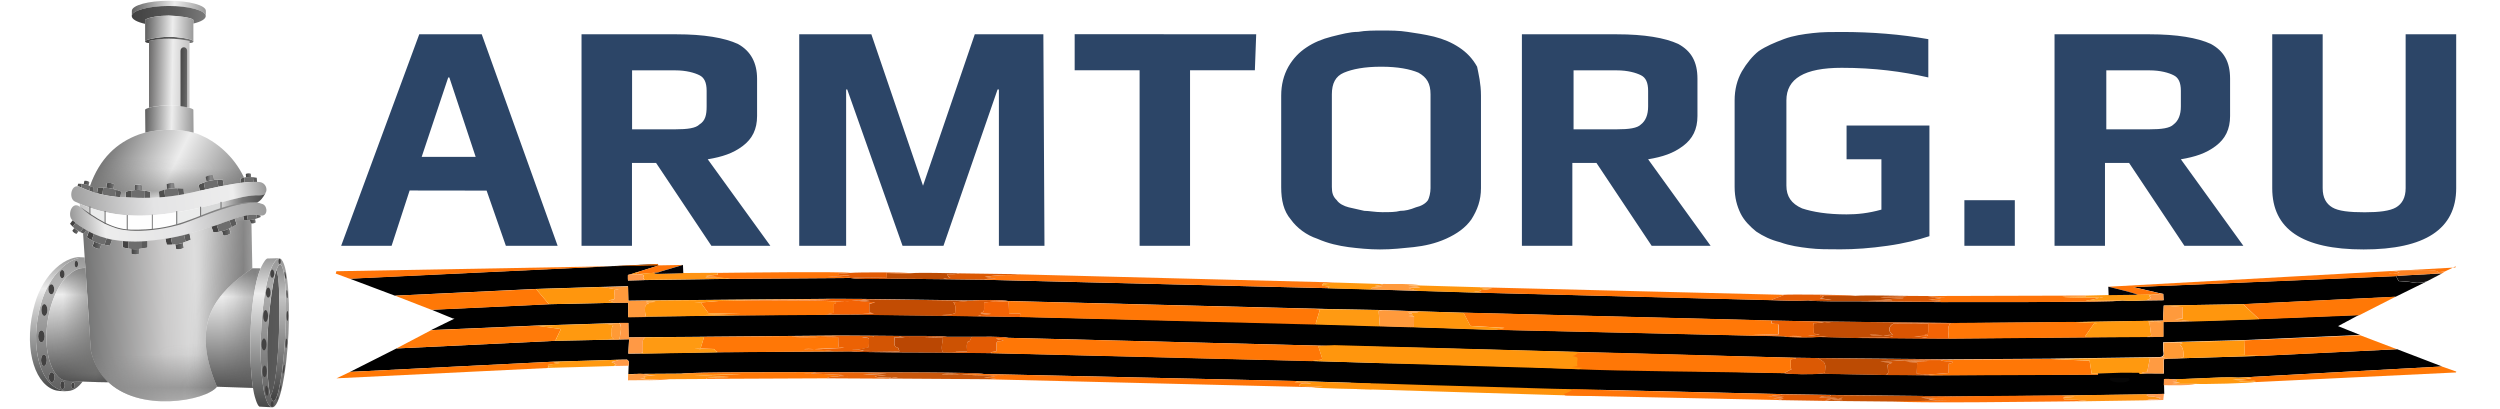 <?xml version="1.0" encoding="utf-8"?>
<!-- Generator: Adobe Illustrator 24.0.2, SVG Export Plug-In . SVG Version: 6.00 Build 0)  -->
<svg version="1.1" id="Layer_1" xmlns="http://www.w3.org/2000/svg" xmlns:xlink="http://www.w3.org/1999/xlink" x="0px" y="0px"
	 viewBox="0 0 226 37" width="226px" height="37px" style="enable-background:new 0 0 226 37;" xml:space="preserve">
<style type="text/css">
	.st0{fill:#FFFFFF;}
	.st1{fill:#2C4567;}
	.st2{fill:#4F4F4E;}
	.st3{fill:#6D6D6D;}
	.st4{fill:#5B5B5B;}
	.st5{fill:url(#SVGID_1_);}
	.st6{fill:url(#SVGID_2_);}
	.st7{fill:url(#SVGID_3_);}
	.st8{fill:url(#SVGID_4_);}
	.st9{fill:url(#SVGID_5_);}
	.st10{fill:url(#SVGID_6_);}
	.st11{fill:#434242;}
	.st12{fill:url(#SVGID_7_);}
	.st13{fill:url(#SVGID_8_);}
	.st14{fill:url(#SVGID_9_);}
	.st15{fill:url(#SVGID_10_);}
	.st16{fill:url(#SVGID_11_);}
	.st17{fill:url(#SVGID_12_);}
	.st18{fill:url(#SVGID_13_);}
	.st19{fill:#D9DADA;}
	.st20{fill:url(#SVGID_14_);}
	.st21{fill:#EBECEC;}
	.st22{fill:#FEFEFE;}
	.st23{fill:url(#SVGID_15_);filter:url(#Adobe_OpacityMaskFilter);}
	.st24{mask:url(#id2_1_);fill:#727271;}
	.st25{fill:url(#SVGID_16_);}
	.st26{fill:url(#SVGID_17_);}
	.st27{fill:url(#SVGID_18_);}
	.st28{fill:url(#SVGID_19_);}
	.st29{fill:url(#SVGID_20_);}
	.st30{fill:url(#SVGID_21_);}
	.st31{fill:url(#SVGID_22_);}
	.st32{fill:url(#SVGID_23_);}
	.st33{fill:url(#SVGID_24_);}
	.st34{fill:url(#SVGID_25_);}
	.st35{fill:url(#SVGID_26_);filter:url(#Adobe_OpacityMaskFilter_1_);}
	.st36{mask:url(#id4_1_);fill:#898989;}
	.st37{fill:url(#SVGID_27_);}
	.st38{fill:url(#SVGID_28_);}
	.st39{fill:url(#SVGID_29_);}
	.st40{fill:url(#SVGID_30_);}
	.st41{fill:url(#SVGID_31_);filter:url(#Adobe_OpacityMaskFilter_2_);}
	.st42{mask:url(#id6_1_);fill:#5B5B5B;}
	.st43{fill:url(#SVGID_32_);filter:url(#Adobe_OpacityMaskFilter_3_);}
	.st44{mask:url(#id8_1_);fill:#434242;}
	.st45{fill:url(#SVGID_33_);}
	.st46{fill:url(#SVGID_34_);}
	.st47{fill:url(#SVGID_35_);}
	.st48{fill:url(#SVGID_36_);}
	.st49{fill:url(#SVGID_37_);filter:url(#Adobe_OpacityMaskFilter_4_);}
	.st50{mask:url(#id10_1_);fill:#727271;}
	.st51{fill:url(#SVGID_38_);}
	.st52{fill:url(#SVGID_39_);}
	.st53{fill-rule:evenodd;clip-rule:evenodd;fill:#FE930B;}
	.st54{fill-rule:evenodd;clip-rule:evenodd;}
	.st55{fill-rule:evenodd;clip-rule:evenodd;fill:#FF7706;}
	.st56{fill-rule:evenodd;clip-rule:evenodd;fill:#FF7A09;}
	.st57{fill-rule:evenodd;clip-rule:evenodd;fill:#FF7806;}
	.st58{fill-rule:evenodd;clip-rule:evenodd;fill:#FF760D;}
	.st59{fill-rule:evenodd;clip-rule:evenodd;fill:#FF7509;}
	.st60{fill-rule:evenodd;clip-rule:evenodd;fill:#C24C03;}
	.st61{fill-rule:evenodd;clip-rule:evenodd;fill:#FF960D;}
	.st62{fill-rule:evenodd;clip-rule:evenodd;fill:#BC4B03;}
	.st63{fill-rule:evenodd;clip-rule:evenodd;fill:#FF9A12;}
	.st64{fill-rule:evenodd;clip-rule:evenodd;fill:#FF990F;}
	.st65{fill-rule:evenodd;clip-rule:evenodd;fill:#FF7209;}
	.st66{fill-rule:evenodd;clip-rule:evenodd;fill:#BA4703;}
	.st67{fill-rule:evenodd;clip-rule:evenodd;fill:#C7560B;}
	.st68{fill-rule:evenodd;clip-rule:evenodd;fill:#EC6204;}
	.st69{fill-rule:evenodd;clip-rule:evenodd;fill:#F36305;}
	.st70{fill-rule:evenodd;clip-rule:evenodd;fill:#C55103;}
	.st71{fill-rule:evenodd;clip-rule:evenodd;fill:#DB5502;}
	.st72{fill-rule:evenodd;clip-rule:evenodd;fill:#FF9A3C;}
	.st73{fill-rule:evenodd;clip-rule:evenodd;fill:#DB5904;}
	.st74{fill-rule:evenodd;clip-rule:evenodd;fill:#FF9414;}
	.st75{fill-rule:evenodd;clip-rule:evenodd;fill:#E35B04;}
	.st76{fill-rule:evenodd;clip-rule:evenodd;fill:#D35504;}
	.st77{fill-rule:evenodd;clip-rule:evenodd;fill:#CC5203;}
	.st78{fill-rule:evenodd;clip-rule:evenodd;fill:#FF9945;}
	.st79{fill-rule:evenodd;clip-rule:evenodd;fill:#E86409;}
	.st80{fill-rule:evenodd;clip-rule:evenodd;fill:#FF9A35;}
	.st81{fill-rule:evenodd;clip-rule:evenodd;stroke:#000000;stroke-width:0.216;stroke-miterlimit:22.926;}
	.st82{fill-rule:evenodd;clip-rule:evenodd;fill:#110F0F;}
	.st83{fill-rule:evenodd;clip-rule:evenodd;fill:#FF9B42;}
	.st84{fill-rule:evenodd;clip-rule:evenodd;fill:#FF8323;}
	.st85{fill-rule:evenodd;clip-rule:evenodd;fill:#060606;stroke:#000000;stroke-width:0.216;stroke-miterlimit:22.926;}
	.st86{fill-rule:evenodd;clip-rule:evenodd;fill:#020207;}
	.st87{fill-rule:evenodd;clip-rule:evenodd;fill:#FF9A4A;}
	.st88{fill-rule:evenodd;clip-rule:evenodd;fill:#FF9C53;}
</style>
<rect class="st0" width="226" height="37"/>
<path class="st1" d="M50.41,22.22h-4.68l-1.74-4.99l-6.96-0.01l-1.63,5h-4.56L37.9,3.1h5.65L50.41,22.22L50.41,22.22z M43,14.18
	L40.62,7h-0.1l-2.4,7.18H43L43,14.18z M69.64,22.22h-5.33l-5-7.49h-2.18v7.49h-4.56V3.1h8.59c2.49,0,4.34,0.32,5.54,0.87
	c1.19,0.65,1.74,1.74,1.74,3.15v3.37c0,1.19-0.43,2.06-1.3,2.71c-0.87,0.66-1.85,0.98-3.16,1.2L69.64,22.22L69.64,22.22L69.64,22.22
	z M63.88,9.62V8.21c0-0.76-0.22-1.2-0.65-1.41c-0.44-0.22-1.19-0.44-2.18-0.44h-3.91v5.33h3.91c1.09,0,1.85-0.1,2.18-0.44
	C63.77,10.92,63.88,10.37,63.88,9.62L63.88,9.62z M94.42,22.22H90.3V8.09h-0.12l-4.89,14.13h-3.7l-5-14.13h-0.1v14.13h-4.24V3.1
	h6.52l4.67,13.69L88.12,3.1h6.2L94.42,22.22L94.42,22.22z M113.44,6.35h-5.86v15.87h-4.56V6.35h-5.87V3.09l16.41,0.01L113.44,6.35
	L113.44,6.35z M133.88,8.64v8.37c0,1.09-0.32,1.96-0.87,2.83c-0.54,0.76-1.31,1.3-2.28,1.74c-0.98,0.44-1.96,0.65-2.94,0.76
	c-0.97,0.1-1.96,0.21-3.04,0.21c-0.98,0-1.96-0.1-2.84-0.21c-0.87-0.12-1.84-0.32-2.83-0.76c-0.97-0.32-1.84-0.97-2.39-1.74
	c-0.65-0.76-0.87-1.74-0.87-2.93V8.64c0-0.97,0.22-1.84,0.65-2.61c0.44-0.76,0.98-1.31,1.63-1.74c0.65-0.44,1.41-0.76,2.28-0.98
	c0.87-0.21,1.63-0.43,2.4-0.43c0.65-0.12,1.4-0.12,2.17-0.12s1.53,0,2.28,0.12c0.66,0.1,1.53,0.22,2.4,0.43
	c0.87,0.22,1.62,0.54,2.28,0.98c0.65,0.43,1.19,0.97,1.62,1.74C133.66,6.68,133.88,7.55,133.88,8.64L133.88,8.64L133.88,8.64z
	 M129.32,17.01V8.53c0-0.98-0.33-1.53-1.09-1.96c-0.76-0.32-1.85-0.54-3.37-0.54c-1.53,0-2.61,0.22-3.37,0.54
	c-0.76,0.32-1.09,0.97-1.09,1.96v8.37c0,0.53,0.1,0.87,0.44,1.19c0.21,0.32,0.65,0.54,1.08,0.65c0.44,0.1,0.98,0.22,1.41,0.32
	c0.44,0,0.98,0.12,1.63,0.12c0.65,0,1.19,0,1.63-0.12c0.44,0,0.87-0.1,1.41-0.32c0.44-0.1,0.87-0.32,1.09-0.65
	C129.2,17.88,129.32,17.44,129.32,17.01L129.32,17.01L129.32,17.01z M154.64,22.22h-5.33l-4.99-7.49h-2.18v7.49h-4.56V3.1h8.58
	c2.5,0,4.35,0.32,5.55,0.87c1.19,0.65,1.74,1.62,1.74,3.15v3.37c0,1.19-0.43,2.06-1.31,2.71c-0.87,0.66-1.84,0.98-3.15,1.2
	L154.64,22.22L154.64,22.22z M148.99,9.62V8.21c0-0.76-0.22-1.2-0.65-1.41c-0.44-0.22-1.19-0.44-2.18-0.44h-3.91v5.33h3.91
	c1.09,0,1.85-0.1,2.18-0.44C148.77,10.92,148.99,10.37,148.99,9.62L148.99,9.62z M174.42,21.35c-0.97,0.32-2.28,0.66-3.8,0.87
	c-1.53,0.22-2.94,0.32-4.24,0.32c-1.09,0-2.06,0-2.83-0.1c-0.87-0.1-1.74-0.22-2.62-0.54c-0.87-0.22-1.52-0.54-2.17-0.97
	c-0.54-0.44-1.09-0.98-1.41-1.63c-0.32-0.66-0.54-1.41-0.54-2.4V9.08c0-0.98,0.22-1.85,0.65-2.62c0.44-0.75,0.98-1.41,1.53-1.84
	c0.65-0.44,1.41-0.76,2.28-1.09c0.87-0.32,1.74-0.44,2.61-0.54c0.87-0.1,1.63-0.1,2.61-0.1c2.72,0,5.33,0.21,7.83,0.65V7
	c-2.4-0.54-4.89-0.87-7.83-0.87c-3.37,0-5,0.98-5,2.94v7.71c0,0.97,0.44,1.63,1.42,2.06c0.97,0.32,2.28,0.54,4.02,0.54
	c0.97,0,1.96-0.1,3.15-0.43V14.4h-3.15v-3.05h7.49L174.42,21.35L174.42,21.35L174.42,21.35z M182.14,22.22h-4.56V18.1h4.56V22.22
	L182.14,22.22z M202.8,22.22h-5.33l-5-7.49h-2.18v7.49h-4.56V3.1h8.59c2.49,0,4.34,0.32,5.54,0.87c1.19,0.65,1.74,1.62,1.74,3.15
	v3.37c0,1.19-0.43,2.06-1.3,2.71c-0.87,0.66-1.85,0.98-3.15,1.2L202.8,22.22L202.8,22.22z M197.15,9.62V8.21
	c0-0.76-0.22-1.2-0.66-1.41c-0.43-0.22-1.19-0.44-2.17-0.44h-3.91v5.33h3.91c1.08,0,1.84-0.1,2.17-0.44
	C196.93,10.92,197.15,10.37,197.15,9.62L197.15,9.62z M222.04,3.1v13.91c0,3.7-2.83,5.54-8.37,5.54c-5.55,0-8.26-1.84-8.26-5.54V3.1
	h4.56v13.91c0,0.87,0.32,1.41,0.87,1.74s1.52,0.44,2.93,0.44c1.31,0,2.28-0.12,2.83-0.44c0.54-0.32,0.87-0.87,0.87-1.74V3.1
	L222.04,3.1z"/>
<g id="_1848805499280">
	<path class="st2" d="M21.78,16.53c0.11-0.01,0.22-0.03,0.33-0.04l-0.04-0.44c-0.01,0-0.02,0.01-0.03,0.01
		c-0.17,0.04-0.29,0.08-0.29,0.08L21.78,16.53z"/>
	<path class="st3" d="M22.07,16.05l0.04,0.44c0.27-0.02,0.54-0.04,0.8-0.04l-0.04-0.43c-0.05,0-0.11-0.01-0.17-0.01
		c-0.1-0.01-0.19-0.01-0.28,0c-0.06,0-0.12,0-0.18,0.01C22.18,16.03,22.12,16.04,22.07,16.05z"/>
	<path class="st2" d="M18.55,17.14l-0.13-0.64c-0.28,0.1-0.47,0.21-0.47,0.21l0.11,0.53C18.23,17.21,18.39,17.17,18.55,17.14z"/>
	<path class="st3" d="M18.42,16.5l0.13,0.64c0.43-0.1,0.82-0.18,1.2-0.26l-0.13-0.63c-0.08,0.01-0.17,0.01-0.26,0.02
		c-0.15,0.02-0.3,0.04-0.43,0.07c-0.09,0.02-0.18,0.04-0.26,0.07C18.58,16.44,18.5,16.47,18.42,16.5z"/>
	<path class="st4" d="M19.62,16.25l0.13,0.63c0.17-0.03,0.33-0.07,0.49-0.1l-0.11-0.55C20.13,16.23,19.91,16.23,19.62,16.25z"/>
	<path class="st4" d="M13.6,17.89v-0.56c0,0-0.21-0.05-0.5-0.09l-0.01,0.65C13.26,17.89,13.43,17.89,13.6,17.89z"/>
	<path class="st3" d="M13.09,17.89l0.01-0.65c-0.08-0.02-0.17-0.03-0.26-0.04c-0.15-0.01-0.3-0.03-0.43-0.03
		c-0.09,0-0.18,0.01-0.27,0.02c-0.09,0-0.18,0.02-0.27,0.03v0.65C12.27,17.89,12.67,17.9,13.09,17.89z"/>
	<path class="st2" d="M11.88,17.87v-0.65c-0.29,0.04-0.5,0.1-0.5,0.1v0.53C11.54,17.86,11.71,17.87,11.88,17.87z"/>
	
		<linearGradient id="SVGID_1_" gradientUnits="userSpaceOnUse" x1="12.547" y1="18.954" x2="13.267" y2="18.934" gradientTransform="matrix(0.999 0 0 -0.999 -0.401 35.87)">
		<stop  offset="0" style="stop-color:#404040"/>
		<stop  offset="0.612" style="stop-color:#8A8A8B"/>
		<stop  offset="1" style="stop-color:#7A7A7A"/>
	</linearGradient>
	<path class="st5" d="M12.15,17.19c0.09-0.01,0.18-0.02,0.27-0.02c0.13,0,0.28,0.02,0.43,0.03v-0.44c-0.18-0.11-0.53-0.09-0.7-0.01
		L12.15,17.19z"/>
	
		<linearGradient id="SVGID_2_" gradientUnits="userSpaceOnUse" x1="9.997" y1="19.087" x2="10.737" y2="19.067" gradientTransform="matrix(0.999 0 0 -0.999 -0.401 35.87)">
		<stop  offset="0" style="stop-color:#404040"/>
		<stop  offset="0.631" style="stop-color:#5E5E5E"/>
		<stop  offset="1" style="stop-color:#7A7A7A"/>
	</linearGradient>
	<path class="st6" d="M10.26,17.09l0.07-0.43c-0.16-0.13-0.49-0.15-0.67-0.1L9.6,16.97c0.08,0.01,0.17,0.02,0.25,0.03
		C9.98,17.02,10.12,17.05,10.26,17.09z"/>
	<path class="st2" d="M9.25,17.59l0.09-0.63c-0.28,0-0.49,0.03-0.49,0.03l-0.08,0.48C8.93,17.51,9.09,17.55,9.25,17.59z"/>
	<path class="st3" d="M9.34,16.96l-0.09,0.63c0.36,0.08,0.74,0.15,1.15,0.19l0.11-0.63c-0.08-0.02-0.17-0.04-0.25-0.06
		c-0.14-0.04-0.28-0.07-0.41-0.09c-0.08-0.01-0.17-0.02-0.25-0.03C9.51,16.97,9.42,16.96,9.34,16.96z"/>
	<path class="st4" d="M10.51,17.15l-0.11,0.63c0.16,0.02,0.32,0.03,0.49,0.05l0.08-0.52C10.97,17.31,10.77,17.24,10.51,17.15z"/>
	
		<linearGradient id="SVGID_3_" gradientUnits="userSpaceOnUse" x1="8.242" y1="23.826" x2="22.081" y2="16.896" gradientTransform="matrix(0.999 0 0 -0.999 -0.401 35.87)">
		<stop  offset="0" style="stop-color:#4A4A4A"/>
		<stop  offset="0.541" style="stop-color:#EDEDED"/>
		<stop  offset="1" style="stop-color:#757575"/>
	</linearGradient>
	<path class="st7" d="M16.07,17.02c0.29,0.01,0.51,0.03,0.51,0.03l0.06,0.5c0.11-0.02,0.24-0.05,0.36-0.07l0.68-0.15
		c0.13-0.03,0.26-0.06,0.38-0.09l-0.11-0.53c0,0,0.19-0.11,0.47-0.21c0.08-0.03,0.16-0.06,0.25-0.09l-0.09-0.42
		c0.15-0.12,0.48-0.22,0.68-0.15l0.1,0.43c0.09-0.01,0.18-0.01,0.26-0.02c0.29-0.02,0.51-0.02,0.51-0.02l0.11,0.55
		c0.55-0.11,1.06-0.19,1.54-0.25l-0.03-0.39c0,0,0.12-0.04,0.29-0.08v-0.01h0.02c-0.95-2.01-2.59-3.29-4.05-3.89
		c-0.15-0.06-0.32-0.12-0.51-0.17c-1.2-0.32-3-0.34-4.36-0.01c-0.19,0.05-0.38,0.11-0.56,0.17c-2.05,0.75-3.56,2.18-4.44,4.66
		c0.01,0.01,0.02,0.01,0.02,0.01c0.18,0.07,0.31,0.14,0.31,0.14l-0.09,0.4c0.13,0.04,0.25,0.08,0.38,0.11l0.08-0.48
		c0,0,0.21-0.03,0.49-0.03c0.08,0,0.17,0.01,0.26,0.01l0.06-0.41c0.18-0.05,0.51-0.03,0.67,0.1l-0.07,0.43
		c0.08,0.02,0.17,0.04,0.25,0.06c0.26,0.09,0.46,0.16,0.46,0.16l-0.08,0.52c0.1,0,0.21,0.01,0.32,0.01
		c0.05,0.01,0.11,0.01,0.17,0.01v-0.53c0,0,0.21-0.06,0.5-0.1c0.09-0.01,0.18-0.03,0.27-0.03v-0.44c0.17-0.08,0.52-0.1,0.7,0.01
		v0.44c0.09,0.01,0.18,0.02,0.26,0.04c0.29,0.04,0.5,0.09,0.5,0.09v0.56c0.27-0.01,0.54-0.03,0.82-0.05l-0.06-0.52
		c0,0,0.21-0.09,0.49-0.17c0.08-0.02,0.17-0.04,0.26-0.06l-0.05-0.43c0.16-0.1,0.5-0.17,0.7-0.09l0.05,0.45
		C15.9,17.02,15.99,17.02,16.07,17.02z"/>
	<path class="st2" d="M7.33,16.94l0.07-0.32c-0.19-0.02-0.34-0.01-0.34-0.01l-0.05,0.23c0.07,0,0.15,0.02,0.23,0.06
		C7.27,16.92,7.3,16.93,7.33,16.94z"/>
	<path class="st3" d="M7.4,16.62l-0.07,0.32c0.24,0.12,0.49,0.22,0.75,0.31l0.09-0.43l-0.02-0.01c-0.04-0.02-0.09-0.03-0.14-0.05
		c-0.09-0.04-0.18-0.07-0.27-0.09c-0.06-0.01-0.11-0.02-0.17-0.03C7.51,16.63,7.45,16.62,7.4,16.62z"/>
	
		<linearGradient id="SVGID_4_" gradientUnits="userSpaceOnUse" x1="7.967" y1="19.347" x2="8.497" y2="19.327" gradientTransform="matrix(0.999 0 0 -0.999 -0.401 35.87)">
		<stop  offset="0" style="stop-color:#404040"/>
		<stop  offset="0.631" style="stop-color:#5E5E5E"/>
		<stop  offset="1" style="stop-color:#7A7A7A"/>
	</linearGradient>
	<path class="st8" d="M7.57,16.64c0.06,0.01,0.11,0.02,0.17,0.03c0.09,0.02,0.18,0.05,0.27,0.09l0.07-0.3
		c-0.1-0.1-0.33-0.14-0.45-0.11L7.57,16.64z"/>
	<path class="st4" d="M8.17,16.82l-0.09,0.43c0.1,0.04,0.21,0.08,0.31,0.11l0.09-0.4C8.48,16.96,8.35,16.89,8.17,16.82z"/>
	
		<linearGradient id="SVGID_5_" gradientUnits="userSpaceOnUse" x1="6.865" y1="17.234" x2="24.385" y2="19.434" gradientTransform="matrix(0.999 0 0 -0.999 -0.401 35.87)">
		<stop  offset="0" style="stop-color:#9E9E9E"/>
		<stop  offset="0.42" style="stop-color:#E4E4E5"/>
		<stop  offset="0.831" style="stop-color:#EDEDED"/>
		<stop  offset="1" style="stop-color:#999999"/>
	</linearGradient>
	<path class="st9" d="M7.24,16.9c-0.81-0.38-1.07,1.04-0.47,1.32c3.74,1.78,7.28,1.43,11.16,0.59c2.4-0.52,4.15-1.22,5.57-1.16
		c0.86,0.04,0.73-1.16-0.09-1.2c-1.56-0.07-3.25,0.34-5.73,0.88c-0.22,0.05-0.45,0.09-0.68,0.15c-2.35,0.5-4.21,0.44-5.8,0.36
		C9.64,17.77,8.37,17.44,7.24,16.9z"/>
	
		<linearGradient id="SVGID_6_" gradientUnits="userSpaceOnUse" x1="24.162" y1="17.445" x2="6.922" y2="15.245" gradientTransform="matrix(0.999 0 0 -0.999 -0.401 35.87)">
		<stop  offset="0" style="stop-color:#9E9E9E"/>
		<stop  offset="0.42" style="stop-color:#E4E4E5"/>
		<stop  offset="0.831" style="stop-color:#EDEDED"/>
		<stop  offset="1" style="stop-color:#999999"/>
	</linearGradient>
	<path class="st10" d="M7.25,18.71c-0.75-0.62-1.22,0.78-0.69,1.21c1,0.83,2.36,1.67,4.36,1.86c1.66,0.15,3.66,0,5.98-0.6
		c1.36-0.36,2.45-0.75,3.36-1.08c1.4-0.5,2.34-0.84,3.25-0.63c0.71,0.16,0.72-0.8,0.26-1.01c-1.43-0.56-3.25,0.15-4.77,0.7
		c-1.25,0.46-2.41,1.04-3.82,1.36c-1.06,0.25-2.62,0.37-3.27,0.31C10.25,20.68,8.84,19.95,7.25,18.71z"/>
	<path class="st11" d="M6.57,20.49l0.26-0.35c-0.09-0.08-0.18-0.15-0.27-0.22l-0.23,0.31C6.33,20.23,6.43,20.35,6.57,20.49z"/>
	<path class="st3" d="M6.83,20.14l-0.26,0.35c0.04,0.04,0.09,0.09,0.14,0.13c0.04,0.04,0.09,0.08,0.14,0.11
		c0.08,0.06,0.17,0.11,0.25,0.16c0.06,0.03,0.11,0.06,0.16,0.09l0.26-0.36C7.27,20.46,7.04,20.3,6.83,20.14z"/>
	
		<linearGradient id="SVGID_7_" gradientUnits="userSpaceOnUse" x1="6.927" y1="15.016" x2="7.527" y2="14.996" gradientTransform="matrix(0.999 0 0 -0.999 -0.401 35.87)">
		<stop  offset="0" style="stop-color:#404040"/>
		<stop  offset="0.631" style="stop-color:#5E5E5E"/>
		<stop  offset="1" style="stop-color:#7A7A7A"/>
	</linearGradient>
	<path class="st12" d="M6.85,20.73c-0.05-0.03-0.1-0.07-0.14-0.11l-0.17,0.24c0.06,0.11,0.24,0.27,0.39,0.28l0.17-0.25
		C7.02,20.84,6.93,20.79,6.85,20.73z"/>
	<path class="st4" d="M7.52,20.62l-0.26,0.36c0.11,0.05,0.2,0.1,0.26,0.12l0.06,0.03l0.23-0.33C7.71,20.74,7.61,20.68,7.52,20.62z"
		/>
	<path class="st11" d="M8.28,21.73l0.21-0.58C8.33,21.08,8.18,21,8.04,20.92l-0.19,0.53C7.85,21.45,8.03,21.58,8.28,21.73z"/>
	<path class="st3" d="M8.49,21.15l-0.21,0.58c0.08,0.04,0.16,0.08,0.24,0.12c0.08,0.03,0.16,0.07,0.25,0.1
		C8.9,22,9.04,22.04,9.18,22.08c0.09,0.02,0.18,0.04,0.26,0.05l0.2-0.58C9.23,21.44,8.85,21.31,8.49,21.15z"/>
	
		<linearGradient id="SVGID_8_" gradientUnits="userSpaceOnUse" x1="8.767" y1="13.722" x2="9.607" y2="13.692" gradientTransform="matrix(0.999 0 0 -0.999 -0.401 35.87)">
		<stop  offset="0" style="stop-color:#404040"/>
		<stop  offset="0.631" style="stop-color:#5E5E5E"/>
		<stop  offset="1" style="stop-color:#7A7A7A"/>
	</linearGradient>
	<path class="st13" d="M8.52,21.85l-0.15,0.4c0.14,0.14,0.46,0.28,0.66,0.25l0.15-0.42C9.04,22.04,8.9,22,8.77,21.95
		C8.68,21.92,8.6,21.88,8.52,21.85z"/>
	<path class="st4" d="M9.64,21.55l-0.2,0.58c0.28,0.06,0.5,0.09,0.5,0.09l0.2-0.55C9.97,21.63,9.81,21.6,9.64,21.55z"/>
	<path class="st11" d="M11.62,22.48v-0.66c-0.17,0-0.34-0.01-0.51-0.03v0.58C11.11,22.37,11.33,22.43,11.62,22.48z"/>
	<path class="st3" d="M11.62,21.82v0.66c0.08,0.01,0.17,0.02,0.26,0.03c0.09,0.01,0.18,0.02,0.27,0.02c0.13,0,0.28-0.01,0.43-0.02
		c0.09-0.01,0.18-0.02,0.26-0.04v-0.65C12.42,21.84,12.01,21.84,11.62,21.82z"/>
	<path class="st4" d="M12.83,21.82v0.65c0.29-0.04,0.51-0.08,0.51-0.08v-0.6C13.17,21.8,13,21.81,12.83,21.82z"/>
	
		<linearGradient id="SVGID_9_" gradientUnits="userSpaceOnUse" x1="12.277" y1="13.135" x2="12.997" y2="13.115" gradientTransform="matrix(0.999 0 0 -0.999 -0.401 35.87)">
		<stop  offset="0" style="stop-color:#404040"/>
		<stop  offset="0.631" style="stop-color:#5E5E5E"/>
		<stop  offset="1" style="stop-color:#7A7A7A"/>
	</linearGradient>
	<path class="st14" d="M12.57,22.51c-0.15,0.01-0.3,0.02-0.43,0.02c-0.09,0-0.18-0.01-0.27-0.02v0.44c0.17,0.08,0.52,0.11,0.7,0
		L12.57,22.51z"/>
	<path class="st11" d="M15.58,22.13l-0.13-0.63c-0.17,0.04-0.33,0.07-0.5,0.09l0.12,0.54C15.07,22.13,15.29,22.15,15.58,22.13z"/>
	<path class="st3" d="M15.45,21.5l0.13,0.63c0.08,0,0.17-0.01,0.26-0.02c0.09-0.01,0.18-0.02,0.27-0.04
		c0.14-0.03,0.28-0.07,0.42-0.11c0.09-0.03,0.17-0.06,0.25-0.09l-0.14-0.63C16.24,21.34,15.84,21.43,15.45,21.5z"/>
	
		<linearGradient id="SVGID_10_" gradientUnits="userSpaceOnUse" x1="16.257" y1="13.646" x2="17.047" y2="13.616" gradientTransform="matrix(0.999 0 0 -0.999 -0.401 35.87)">
		<stop  offset="0" style="stop-color:#404040"/>
		<stop  offset="0.631" style="stop-color:#5E5E5E"/>
		<stop  offset="1" style="stop-color:#7A7A7A"/>
	</linearGradient>
	<path class="st15" d="M16.11,22.07c-0.09,0.02-0.18,0.03-0.27,0.04l0.09,0.43c0.19,0.04,0.53,0,0.69-0.14l-0.09-0.44
		C16.39,22,16.25,22.04,16.11,22.07z"/>
	<path class="st4" d="M16.64,21.24l0.14,0.63c0.27-0.09,0.47-0.19,0.47-0.19l-0.12-0.57c-0.08,0.02-0.16,0.04-0.24,0.07
		C16.81,21.2,16.72,21.22,16.64,21.24z"/>
	<path class="st11" d="M19.8,20.96l-0.21-0.62c-0.15,0.05-0.31,0.11-0.48,0.16l0.18,0.52C19.29,21.02,19.51,21.01,19.8,20.96z"/>
	<path class="st3" d="M19.59,20.34l0.21,0.62c0.09-0.02,0.17-0.04,0.26-0.06c0.09-0.02,0.18-0.04,0.26-0.07
		c0.13-0.05,0.27-0.11,0.4-0.17c0.08-0.04,0.16-0.08,0.24-0.11l-0.22-0.62c-0.16,0.05-0.32,0.11-0.49,0.17
		C20.04,20.18,19.82,20.26,19.59,20.34z"/>
	<path class="st4" d="M20.74,19.93l0.22,0.62c0.25-0.14,0.44-0.25,0.44-0.25l-0.18-0.54C21.07,19.81,20.91,19.87,20.74,19.93z"/>
	
		<linearGradient id="SVGID_11_" gradientUnits="userSpaceOnUse" x1="20.467" y1="14.91" x2="21.297" y2="14.89" gradientTransform="matrix(0.999 0 0 -0.999 -0.401 35.87)">
		<stop  offset="0" style="stop-color:#404040"/>
		<stop  offset="0.631" style="stop-color:#5E5E5E"/>
		<stop  offset="1" style="stop-color:#7A7A7A"/>
	</linearGradient>
	<path class="st16" d="M20.72,20.66c-0.13,0.06-0.27,0.12-0.4,0.17c-0.08,0.03-0.17,0.05-0.26,0.07l0.14,0.41
		c0.19,0.02,0.53-0.07,0.67-0.23L20.72,20.66z"/>
	<path class="st11" d="M21.99,19.54l0.06,0.36c0,0,0.16,0.01,0.36,0.01l-0.09-0.45C22.21,19.49,22.1,19.51,21.99,19.54z"/>
	<path class="st3" d="M22.32,19.46l0.09,0.45c0.06-0.01,0.12-0.01,0.18-0.01c0.06-0.01,0.12-0.02,0.18-0.03
		c0.1-0.02,0.2-0.04,0.29-0.07c0.06-0.02,0.12-0.04,0.18-0.06l-0.07-0.32C22.9,19.39,22.62,19.41,22.32,19.46z"/>
	<path class="st4" d="M23.17,19.42l0.07,0.32c0.18-0.06,0.32-0.12,0.32-0.12l-0.02-0.14c-0.02-0.01-0.03-0.01-0.04-0.01
		C23.39,19.44,23.28,19.43,23.17,19.42z"/>
	
		<linearGradient id="SVGID_12_" gradientUnits="userSpaceOnUse" x1="22.997" y1="15.897" x2="23.547" y2="15.877" gradientTransform="matrix(0.999 0 0 -0.999 -0.401 35.87)">
		<stop  offset="0" style="stop-color:#404040"/>
		<stop  offset="0.631" style="stop-color:#5E5E5E"/>
		<stop  offset="1" style="stop-color:#7A7A7A"/>
	</linearGradient>
	<path class="st17" d="M23.06,19.8c-0.09,0.03-0.19,0.05-0.29,0.07c-0.06,0.01-0.12,0.02-0.18,0.03l0.06,0.29
		c0.02,0,0.05,0.01,0.08,0.01c0.13,0.01,0.3-0.02,0.39-0.1L23.06,19.8z"/>
	
		<linearGradient id="SVGID_13_" gradientUnits="userSpaceOnUse" x1="20.397" y1="17.746" x2="24.417" y2="17.746" gradientTransform="matrix(0.999 0 0 -0.999 -0.401 35.87)">
		<stop  offset="0" style="stop-color:#D6D6D6"/>
		<stop  offset="0.471" style="stop-color:#797979"/>
		<stop  offset="1" style="stop-color:#4A4A4A"/>
	</linearGradient>
	<path class="st18" d="M23.5,17.65c-0.98-0.04-2.12,0.28-3.52,0.65v0.55c1.2-0.3,2.39-0.59,3.22-0.52c0.33-0.14,0.6-0.48,0.81-0.9
		C23.91,17.58,23.7,17.66,23.5,17.65z"/>
	<path class="st19" d="M19.98,18.88V18.3c-0.57,0.15-1.18,0.31-1.85,0.47v0.75C18.71,19.35,19.34,19.04,19.98,18.88z"/>
	
		<linearGradient id="SVGID_14_" gradientUnits="userSpaceOnUse" x1="8.62" y1="16.657" x2="7.681" y2="17.527" gradientTransform="matrix(0.999 0 0 -0.999 -0.401 35.87)">
		<stop  offset="0" style="stop-color:#D6D6D6"/>
		<stop  offset="1" style="stop-color:#C2C2C2"/>
	</linearGradient>
	<path class="st20" d="M8.12,19.33v-0.55c-0.3-0.11-0.6-0.22-0.9-0.35v0.24c0.01,0.01,0.02,0.02,0.03,0.03
		C7.55,18.9,7.85,19.17,8.12,19.33z"/>
	<path class="st21" d="M8.12,18.78l0.01,0.57c0.47,0.27,0.93,0.66,1.38,0.81l-0.02-0.99C9.04,19.07,8.58,18.94,8.12,18.78z"/>
	<path class="st22" d="M9.49,19.17v1.03c0.64,0.21,1.28,0.55,2.01,0.58l0.01-1.32C10.84,19.42,10.17,19.32,9.49,19.17z"/>
	<path class="st22" d="M11.51,19.46v1.29c0.06,0,0.34,0.08,0.4,0.08c0.64,0.03,1.13-0.04,1.85-0.1v-1.27
		C13,19.51,12.26,19.51,11.51,19.46z"/>
	<path class="st22" d="M13.75,19.46v1.27c0.77-0.06,1.55-0.28,2.23-0.41l-0.01-1.13C15.23,19.31,14.49,19.4,13.75,19.46z"/>
	<path class="st21" d="M15.97,19.19v1.13c0.22-0.04,0.82-0.29,1.01-0.34c0.41-0.1,0.55-0.29,1.15-0.46v-0.75
		c-0.07,0.01-0.13,0.02-0.2,0.04C17.27,18.95,16.62,19.08,15.97,19.19z"/>
	<defs>
		<filter id="Adobe_OpacityMaskFilter" filterUnits="userSpaceOnUse" x="8.15" y="11.75" width="13.91" height="6.14">
			<feColorMatrix  type="matrix" values="1 0 0 0 0  0 1 0 0 0  0 0 1 0 0  0 0 0 1 0"/>
		</filter>
	</defs>
	<mask maskUnits="userSpaceOnUse" x="8.15" y="11.75" width="13.91" height="6.14" id="id2_1_">
		
			<linearGradient id="SVGID_15_" gradientUnits="userSpaceOnUse" x1="15.161" y1="16.383" x2="15.511" y2="20.993" gradientTransform="matrix(0.999 0 0 -0.999 -0.401 35.87)">
			<stop  offset="0" style="stop-color:#FFFFFF"/>
			<stop  offset="1" style="stop-color:#FFFFFF;stop-opacity:0"/>
		</linearGradient>
		<rect x="6.97" y="10.57" class="st23" width="16.27" height="8.5"/>
	</mask>
	<path class="st24" d="M16.07,17.02c0.29,0.01,0.51,0.03,0.51,0.03l0.06,0.5c0.11-0.02,0.24-0.05,0.36-0.07l0.68-0.15
		c0.13-0.03,0.26-0.06,0.38-0.09l-0.11-0.53c0,0,0.19-0.11,0.47-0.21c0.08-0.03,0.16-0.06,0.25-0.09l-0.09-0.42
		c0.15-0.12,0.48-0.22,0.68-0.15l0.1,0.43c0.09-0.01,0.18-0.01,0.26-0.02c0.29-0.02,0.51-0.02,0.51-0.02l0.11,0.55
		c0.55-0.11,1.06-0.19,1.54-0.25l-0.03-0.39c0,0,0.12-0.04,0.29-0.08v-0.01h0.02c-0.95-2.01-2.59-3.29-4.05-3.89
		c-0.15-0.06-0.32-0.12-0.51-0.17c-1.2-0.32-3-0.34-4.36-0.01c-0.19,0.05-0.38,0.11-0.56,0.17c-2.05,0.75-3.56,2.18-4.44,4.66
		c0.01,0.01,0.02,0.01,0.02,0.01c0.18,0.07,0.31,0.14,0.31,0.14l-0.09,0.4c0.13,0.04,0.25,0.08,0.38,0.11l0.08-0.48
		c0,0,0.21-0.03,0.49-0.03c0.08,0,0.17,0.01,0.26,0.01l0.06-0.41c0.18-0.05,0.51-0.03,0.67,0.1l-0.07,0.43
		c0.08,0.02,0.17,0.04,0.25,0.06c0.26,0.09,0.46,0.16,0.46,0.16l-0.08,0.52c0.1,0,0.21,0.01,0.32,0.01
		c0.05,0.01,0.11,0.01,0.17,0.01v-0.53c0,0,0.21-0.06,0.5-0.1c0.09-0.01,0.18-0.03,0.27-0.03v-0.44c0.17-0.08,0.52-0.1,0.7,0.01
		v0.44c0.09,0.01,0.18,0.02,0.26,0.04c0.29,0.04,0.5,0.09,0.5,0.09v0.56c0.27-0.01,0.54-0.03,0.82-0.05l-0.06-0.52
		c0,0,0.21-0.09,0.49-0.17c0.08-0.02,0.17-0.04,0.26-0.06l-0.05-0.43c0.16-0.1,0.5-0.17,0.7-0.09l0.05,0.45
		C15.9,17.02,15.99,17.02,16.07,17.02z"/>
	<path class="st4" d="M22.87,16.02l0.04,0.43c0.11-0.01,0.22-0.01,0.33,0l-0.03-0.38C23.21,16.07,23.06,16.04,22.87,16.02z"/>
	
		<linearGradient id="SVGID_16_" gradientUnits="userSpaceOnUse" x1="22.627" y1="20.044" x2="23.127" y2="20.034" gradientTransform="matrix(0.999 0 0 -0.999 -0.401 35.87)">
		<stop  offset="0" style="stop-color:#404040"/>
		<stop  offset="0.631" style="stop-color:#5E5E5E"/>
		<stop  offset="1" style="stop-color:#7A7A7A"/>
	</linearGradient>
	<path class="st25" d="M22.7,16.01l-0.02-0.3c-0.13-0.07-0.36-0.04-0.46,0.02l0.02,0.29c0.06-0.01,0.12-0.01,0.18-0.01
		C22.51,16,22.6,16,22.7,16.01z"/>
	
		<linearGradient id="SVGID_17_" gradientUnits="userSpaceOnUse" x1="18.987" y1="19.78" x2="19.777" y2="19.761" gradientTransform="matrix(0.999 0 0 -0.999 -0.401 35.87)">
		<stop  offset="0" style="stop-color:#404040"/>
		<stop  offset="0.612" style="stop-color:#8A8A8B"/>
		<stop  offset="1" style="stop-color:#7A7A7A"/>
	</linearGradient>
	<path class="st26" d="M18.67,16.41c0.08-0.03,0.17-0.05,0.26-0.07c0.13-0.03,0.28-0.05,0.43-0.07l-0.1-0.43
		c-0.2-0.07-0.53,0.03-0.68,0.15L18.67,16.41z"/>
	
		<linearGradient id="SVGID_18_" gradientUnits="userSpaceOnUse" x1="13.507" y1="25.168" x2="17.947" y2="25.048" gradientTransform="matrix(0.999 0 0 -0.999 -0.401 35.87)">
		<stop  offset="0" style="stop-color:#5E5E5E"/>
		<stop  offset="0.549" style="stop-color:#EDEDED"/>
		<stop  offset="1" style="stop-color:#999999"/>
	</linearGradient>
	<path class="st27" d="M17.5,11.99c0-0.78-0.02-1.28-0.02-2.08c-0.34-0.29-1.74-0.4-2.23-0.39c-0.74,0.02-1.9,0.14-2.13,0.39
		c0,0.8,0.02,1.29,0.02,2.07C14.5,11.65,16.3,11.67,17.5,11.99z"/>
	
		<linearGradient id="SVGID_19_" gradientUnits="userSpaceOnUse" x1="12.427" y1="29.328" x2="19.007" y2="29.178" gradientTransform="matrix(0.999 0 0 -0.999 -0.401 35.87)">
		<stop  offset="0" style="stop-color:#5E5E5E"/>
		<stop  offset="0.212" style="stop-color:#696868"/>
		<stop  offset="0.541" style="stop-color:#EDEDED"/>
		<stop  offset="0.929" style="stop-color:#A6A5A5"/>
		<stop  offset="1" style="stop-color:#999999"/>
	</linearGradient>
	<path class="st28" d="M17.13,9.75V3.71c-1.27-0.29-2.49-0.28-3.66,0v6.03c0.47-0.14,1.23-0.21,1.78-0.22
		C15.63,9.52,16.57,9.59,17.13,9.75z"/>
	
		<linearGradient id="SVGID_20_" gradientUnits="userSpaceOnUse" x1="16.527" y1="28.93" x2="17.547" y2="28.9" gradientTransform="matrix(0.999 0 0 -0.999 -0.401 35.87)">
		<stop  offset="0" style="stop-color:#404040"/>
		<stop  offset="0.631" style="stop-color:#5E5E5E"/>
		<stop  offset="1" style="stop-color:#7A7A7A"/>
	</linearGradient>
	<path class="st29" d="M16.92,9.7V4.59c0-0.18-0.14-0.32-0.3-0.32s-0.3,0.14-0.3,0.32V9.6C16.53,9.62,16.73,9.66,16.92,9.7z"/>
	
		<linearGradient id="SVGID_21_" gradientUnits="userSpaceOnUse" x1="12.306" y1="35.183" x2="19.026" y2="35.003" gradientTransform="matrix(0.999 0 0 -0.999 -0.401 35.87)">
		<stop  offset="0" style="stop-color:#5E5E5E"/>
		<stop  offset="0.58" style="stop-color:#EDEDED"/>
		<stop  offset="1" style="stop-color:#999999"/>
	</linearGradient>
	<path class="st30" d="M18.48,1.22 M12.03,1.22c0.38-0.39,1.69-0.68,3.23-0.68c1.55,0,2.85,0.29,3.23,0.68
		c0.08,0.07,0.12,0.15,0.12,0.23V0.98c0-0.5-1.5-0.91-3.35-0.91c-1.84,0-3.34,0.41-3.34,0.91v0.47C11.92,1.37,11.96,1.29,12.03,1.22
		z"/>
	
		<linearGradient id="SVGID_22_" gradientUnits="userSpaceOnUse" x1="12.306" y1="34.609" x2="19.036" y2="34.429" gradientTransform="matrix(0.999 0 0 -0.999 -0.401 35.87)">
		<stop  offset="0" style="stop-color:#404040"/>
		<stop  offset="0.631" style="stop-color:#5E5E5E"/>
		<stop  offset="1" style="stop-color:#7A7A7A"/>
	</linearGradient>
	<path class="st31" d="M15.25,1.41c0.7,0.01,2.09,0.17,2.23,0.39v0.01v0.32c0.69-0.16,1.12-0.41,1.12-0.68c0-0.5-1.5-0.91-3.35-0.91
		c-1.84,0-3.34,0.41-3.34,0.91c0,0.29,0.47,0.54,1.21,0.71V1.81V1.8C13.38,1.55,14.49,1.41,15.25,1.41z"/>
	
		<linearGradient id="SVGID_23_" gradientUnits="userSpaceOnUse" x1="13.526" y1="32.322" x2="17.906" y2="32.202" gradientTransform="matrix(0.999 0 0 -0.999 -0.401 35.87)">
		<stop  offset="0" style="stop-color:#404040"/>
		<stop  offset="0.631" style="stop-color:#5E5E5E"/>
		<stop  offset="1" style="stop-color:#7A7A7A"/>
	</linearGradient>
	<path class="st32" d="M17.13,3.89c0.39-0.01,0.36-0.14,0.35-0.18c-0.1-0.2-1.39-0.38-2.17-0.38c-1.11,0-2.14,0.26-2.19,0.38
		c0,0.01-0.04,0.17,0.35,0.18V3.71c1.17-0.28,2.39-0.29,3.66,0V3.89z"/>
	
		<linearGradient id="SVGID_24_" gradientUnits="userSpaceOnUse" x1="13.506" y1="33.366" x2="17.926" y2="33.246" gradientTransform="matrix(0.999 0 0 -0.999 -0.401 35.87)">
		<stop  offset="0" style="stop-color:#5E5E5E"/>
		<stop  offset="0.569" style="stop-color:#EDEDED"/>
		<stop  offset="1" style="stop-color:#999999"/>
	</linearGradient>
	<path class="st33" d="M13.12,1.81v0.35v1.55c0.05-0.12,1.08-0.38,2.19-0.38c0.78,0,2.07,0.18,2.17,0.38V3.68V2.13V1.81V1.8
		c-0.14-0.22-1.53-0.38-2.23-0.39C14.49,1.41,13.38,1.55,13.12,1.81L13.12,1.81z"/>
	
		<linearGradient id="SVGID_25_" gradientUnits="userSpaceOnUse" x1="4.26" y1="7.548" x2="26.9" y2="8.198" gradientTransform="matrix(0.999 0 0 -0.999 -0.401 35.87)">
		<stop  offset="0" style="stop-color:#444545"/>
		<stop  offset="0.49" style="stop-color:#CBCACA"/>
		<stop  offset="0.612" style="stop-color:#DDDDDD"/>
		<stop  offset="1" style="stop-color:#808080"/>
	</linearGradient>
	<path class="st34" d="M19.61,34.96c-2.49-5.85-0.02-8.51,3.2-10.7c-0.04-1.4-0.04-2.68-0.08-4.08c-0.03,0-0.06-0.01-0.08-0.01
		l-0.06-0.3c-0.06,0.01-0.12,0.01-0.18,0.02c-0.2,0-0.36-0.01-0.36-0.01l-0.06-0.36c-0.25,0.06-0.5,0.13-0.77,0.22l0.18,0.54
		c0,0-0.19,0.11-0.44,0.24c-0.08,0.04-0.16,0.08-0.24,0.12l0.15,0.42c-0.14,0.16-0.48,0.25-0.67,0.23l-0.14-0.41
		c-0.09,0.02-0.17,0.04-0.26,0.06c-0.29,0.05-0.51,0.06-0.51,0.06l-0.18-0.52c-0.59,0.2-1.24,0.41-1.98,0.61l0.12,0.57
		c0,0-0.2,0.09-0.47,0.19c-0.08,0.03-0.16,0.06-0.25,0.09l0.09,0.44c-0.16,0.14-0.5,0.18-0.69,0.13l-0.09-0.42
		c-0.09,0.01-0.18,0.02-0.26,0.02c-0.29,0.02-0.51,0-0.51,0l-0.12-0.54c-0.56,0.1-1.1,0.16-1.61,0.2v0.6c0,0-0.22,0.04-0.51,0.08
		c-0.08,0.02-0.17,0.03-0.26,0.04v0.44c-0.18,0.11-0.53,0.08-0.7-0.01V22.5c-0.09-0.01-0.18-0.02-0.26-0.03
		c-0.29-0.05-0.51-0.11-0.51-0.11v-0.58c-0.06,0-0.13-0.01-0.19-0.01c-0.27-0.03-0.53-0.07-0.78-0.11l-0.2,0.55
		c0,0-0.22-0.03-0.5-0.09c-0.08-0.01-0.17-0.03-0.26-0.06l-0.15,0.42c-0.2,0.04-0.52-0.1-0.66-0.24l0.15-0.4
		c-0.08-0.04-0.16-0.08-0.24-0.13c-0.25-0.14-0.43-0.27-0.43-0.27l0.19-0.53c-0.08-0.04-0.15-0.08-0.23-0.12l-0.23,0.33
		c0,0-0.02-0.01-0.06-0.03c0.08,1.21,0.16,2.48,0.25,3.76c0.15,2.32,0.31,4.68,0.44,6.82c0.25,1.13,0.74,2.01,1.39,2.68
		C12.53,37.41,18.67,36.22,19.61,34.96z"/>
	<defs>
		<filter id="Adobe_OpacityMaskFilter_1_" filterUnits="userSpaceOnUse" x="7.52" y="19.53" width="15.29" height="16.76">
			<feColorMatrix  type="matrix" values="1 0 0 0 0  0 1 0 0 0  0 0 1 0 0  0 0 0 1 0"/>
		</filter>
	</defs>
	<mask maskUnits="userSpaceOnUse" x="7.52" y="19.53" width="15.29" height="16.76" id="id4_1_">
		
			<linearGradient id="SVGID_26_" gradientUnits="userSpaceOnUse" x1="16.36" y1="-0.147" x2="15.96" y2="4.003" gradientTransform="matrix(0.999 0 0 -0.999 -0.401 35.87)">
			<stop  offset="0" style="stop-color:#FFFFFF"/>
			<stop  offset="1" style="stop-color:#FFFFFF;stop-opacity:0"/>
		</linearGradient>
		<rect x="6.34" y="18.35" class="st35" width="17.65" height="19.11"/>
	</mask>
	<path class="st36" d="M19.61,34.96c-2.49-5.85-0.02-8.51,3.2-10.7c-0.04-1.4-0.04-2.68-0.08-4.08c-0.03,0-0.06-0.01-0.08-0.01
		l-0.06-0.3c-0.06,0.01-0.12,0.01-0.18,0.02c-0.2,0-0.36-0.01-0.36-0.01l-0.06-0.36c-0.25,0.06-0.5,0.13-0.77,0.22l0.18,0.54
		c0,0-0.19,0.11-0.44,0.24c-0.08,0.04-0.16,0.08-0.24,0.12l0.15,0.42c-0.14,0.16-0.48,0.25-0.67,0.23l-0.14-0.41
		c-0.09,0.02-0.17,0.04-0.26,0.06c-0.29,0.05-0.51,0.06-0.51,0.06l-0.18-0.52c-0.59,0.2-1.24,0.41-1.98,0.61l0.12,0.57
		c0,0-0.2,0.09-0.47,0.19c-0.08,0.03-0.16,0.06-0.25,0.09l0.09,0.44c-0.16,0.14-0.5,0.18-0.69,0.13l-0.09-0.42
		c-0.09,0.01-0.18,0.02-0.26,0.02c-0.29,0.02-0.51,0-0.51,0l-0.12-0.54c-0.56,0.1-1.1,0.16-1.61,0.2v0.6c0,0-0.22,0.04-0.51,0.08
		c-0.08,0.02-0.17,0.03-0.26,0.04v0.44c-0.18,0.11-0.53,0.08-0.7-0.01V22.5c-0.09-0.01-0.18-0.02-0.26-0.03
		c-0.29-0.05-0.51-0.11-0.51-0.11v-0.58c-0.06,0-0.13-0.01-0.19-0.01c-0.27-0.03-0.53-0.07-0.78-0.11l-0.2,0.55
		c0,0-0.22-0.03-0.5-0.09c-0.08-0.01-0.17-0.03-0.26-0.06l-0.15,0.42c-0.2,0.04-0.52-0.1-0.66-0.24l0.15-0.4
		c-0.08-0.04-0.16-0.08-0.24-0.13c-0.25-0.14-0.43-0.27-0.43-0.27l0.19-0.53c-0.08-0.04-0.15-0.08-0.23-0.12l-0.23,0.33
		c0,0-0.02-0.01-0.06-0.03c0.08,1.21,0.16,2.48,0.25,3.76c0.15,2.32,0.31,4.68,0.44,6.82c0.25,1.13,0.74,2.01,1.39,2.68
		C12.53,37.41,18.67,36.22,19.61,34.96z"/>
	
		<linearGradient id="SVGID_27_" gradientUnits="userSpaceOnUse" x1="19.407" y1="5.916" x2="30.847" y2="5.606" gradientTransform="matrix(0.999 0 0 -0.999 -0.401 35.87)">
		<stop  offset="0" style="stop-color:#404040"/>
		<stop  offset="0.631" style="stop-color:#5E5E5E"/>
		<stop  offset="1" style="stop-color:#7A7A7A"/>
	</linearGradient>
	<path class="st37" d="M24.45,35.79c0.87-1.16,1.03-10.75,0.54-11.36c-0.47,1.33-0.76,4.93-0.8,5.83
		C24.1,32.21,24.16,34.75,24.45,35.79z"/>
	
		<linearGradient id="SVGID_28_" gradientUnits="userSpaceOnUse" x1="5.722" y1="0.467" x2="5.982" y2="12.647" gradientTransform="matrix(0.999 0 0 -0.999 -0.401 35.87)">
		<stop  offset="0" style="stop-color:#5E5E5E"/>
		<stop  offset="0.761" style="stop-color:#BBBBBB"/>
		<stop  offset="1" style="stop-color:#999999"/>
	</linearGradient>
	<path class="st38" d="M6.59,35.11c-0.09,0-0.16-0.12-0.16-0.27s0.07-0.27,0.16-0.27c0.09,0,0.16,0.12,0.16,0.27
		S6.68,35.11,6.59,35.11z M5.84,35.34c0.72,0.1,1.23-0.31,1.64-0.86c-0.8-0.03-1.48-0.06-1.52-0.06c-0.07-0.01-0.13-0.03-0.2-0.05
		c0,0-0.01,0-0.01-0.01c-0.78-0.27-1.2-1.37-1.37-2.1C4.03,30.8,4.19,29.14,4.6,27.7c0.28-0.96,0.75-2,1.46-2.73
		c0.51-0.44,0.97-0.78,1.66-0.75c-0.02-0.31-0.04-0.63-0.06-0.95c-1.41-0.05-3.22,1.58-3.96,4.18C2.58,31.39,3.68,35.05,5.84,35.34z
		 M5.65,34.46c0.11,0,0.2,0.16,0.2,0.37c0,0.2-0.09,0.36-0.2,0.36c-0.12,0-0.21-0.16-0.21-0.36C5.44,34.62,5.53,34.46,5.65,34.46z
		 M4.29,28.03c0,0.29-0.13,0.53-0.28,0.53s-0.27-0.24-0.27-0.53c0-0.3,0.12-0.54,0.27-0.54S4.29,27.73,4.29,28.03z M4.68,33.65
		c0.14,0,0.26,0.2,0.26,0.45c0,0.25-0.12,0.45-0.26,0.45c-0.15,0-0.27-0.2-0.27-0.45C4.41,33.85,4.53,33.65,4.68,33.65z M4.04,30.41
		c0,0.3-0.14,0.53-0.3,0.53s-0.29-0.23-0.29-0.53c0-0.3,0.13-0.54,0.29-0.54S4.04,30.11,4.04,30.41z M3.97,32.04
		c0.14,0,0.26,0.24,0.26,0.52c0,0.29-0.12,0.53-0.26,0.53c-0.15,0-0.26-0.24-0.26-0.53C3.71,32.28,3.82,32.04,3.97,32.04z
		 M5.84,24.78c0,0.2-0.1,0.37-0.22,0.37S5.4,24.98,5.4,24.78c0-0.21,0.1-0.37,0.22-0.37C5.74,24.41,5.84,24.57,5.84,24.78z
		 M4.9,26.15c0,0.25-0.11,0.45-0.26,0.45s-0.27-0.2-0.27-0.45c0-0.25,0.12-0.45,0.27-0.45S4.9,25.9,4.9,26.15z M6.9,24.18
		c-0.09,0-0.16-0.14-0.16-0.31s0.07-0.31,0.16-0.31c0.09,0,0.16,0.14,0.16,0.31S6.99,24.18,6.9,24.18z"/>
	
		<linearGradient id="SVGID_29_" gradientUnits="userSpaceOnUse" x1="25.113" y1="-0.974" x2="25.404" y2="12.566" gradientTransform="matrix(0.999 0 0 -0.999 -0.401 35.87)">
		<stop  offset="0" style="stop-color:#5E5E5E"/>
		<stop  offset="0.761" style="stop-color:#AEAEAE"/>
		<stop  offset="1" style="stop-color:#999999"/>
	</linearGradient>
	<path class="st39" d="M24.21,36.45L24.21,36.45c0.01,0.03,0.03,0.06,0.04,0.08c0.01,0.01,0.02,0.03,0.03,0.04
		c0,0.01,0.01,0.02,0.02,0.03c0.01,0.02,0.02,0.03,0.03,0.04c0.02,0.02,0.03,0.04,0.05,0.05v0.01c0.02,0.02,0.04,0.03,0.06,0.05
		c0.02,0.02,0.04,0.03,0.06,0.04c0.03,0.02,0.06,0.03,0.1,0.03c0.68,0.05,1.3-3.02,1.48-6.68c0.18-3.72-0.18-6.81-0.85-6.79
		c-1.12,0.4-1.48,4.45-1.58,5.79v0.02c-0.01,0.04-0.01,0.08-0.01,0.11c-0.2,2.93,0,6.01,0.53,7.12
		C24.18,36.4,24.19,36.43,24.21,36.45z M25.2,23.99c0.04-0.04,0.09-0.07,0.13-0.07c0.42,0.02,0.64,2.8,0.47,6.2
		c-0.17,3.4-0.65,6.14-1.08,6.12c-0.52-0.11-0.66-3.53-0.54-6C24.24,29.23,24.59,24.62,25.2,23.99z"/>
	
		<linearGradient id="SVGID_30_" gradientUnits="userSpaceOnUse" x1="21.331" y1="0.747" x2="21.561" y2="11.667" gradientTransform="matrix(0.999 0 0 -0.999 -0.401 35.87)">
		<stop  offset="0" style="stop-color:#525252"/>
		<stop  offset="0.761" style="stop-color:#EDEDED"/>
		<stop  offset="1" style="stop-color:#878787"/>
	</linearGradient>
	<path class="st40" d="M22.81,24.26c-3.22,2.19-5.69,4.86-3.2,10.7l3.26,0.11c-0.44-2.79-0.32-8.38,0.69-10.81H22.81z"/>
	<defs>
		<filter id="Adobe_OpacityMaskFilter_2_" filterUnits="userSpaceOnUse" x="18.59" y="24.26" width="4.96" height="10.81">
			<feColorMatrix  type="matrix" values="1 0 0 0 0  0 1 0 0 0  0 0 1 0 0  0 0 0 1 0"/>
		</filter>
	</defs>
	<mask maskUnits="userSpaceOnUse" x="18.59" y="24.26" width="4.96" height="10.81" id="id6_1_">
		
			<linearGradient id="SVGID_31_" gradientUnits="userSpaceOnUse" x1="27.556" y1="6.001" x2="20.736" y2="6.231" gradientTransform="matrix(0.999 0 0 -0.999 -0.401 35.87)">
			<stop  offset="0" style="stop-color:#FFFFFF"/>
			<stop  offset="1" style="stop-color:#FFFFFF;stop-opacity:0"/>
		</linearGradient>
		<rect x="17.41" y="23.08" class="st41" width="7.32" height="13.17"/>
	</mask>
	<path class="st42" d="M22.81,24.26c-3.22,2.19-5.69,4.86-3.2,10.7l3.26,0.11c-0.44-2.79-0.32-8.38,0.69-10.81H22.81z"/>
	<defs>
		<filter id="Adobe_OpacityMaskFilter_3_" filterUnits="userSpaceOnUse" x="7.52" y="19.53" width="15.29" height="16.76">
			<feColorMatrix  type="matrix" values="1 0 0 0 0  0 1 0 0 0  0 0 1 0 0  0 0 0 1 0"/>
		</filter>
	</defs>
	<mask maskUnits="userSpaceOnUse" x="7.52" y="19.53" width="15.29" height="16.76" id="id8_1_">
		
			<linearGradient id="SVGID_32_" gradientUnits="userSpaceOnUse" x1="27.7" y1="6.601" x2="18.05" y2="7.691" gradientTransform="matrix(0.999 0 0 -0.999 -0.401 35.87)">
			<stop  offset="0" style="stop-color:#FFFFFF"/>
			<stop  offset="1" style="stop-color:#FFFFFF;stop-opacity:0"/>
		</linearGradient>
		<rect x="6.34" y="18.35" class="st43" width="17.65" height="19.11"/>
	</mask>
	<path class="st44" d="M19.61,34.96c-2.49-5.85-0.02-8.51,3.2-10.7c-0.04-1.4-0.04-2.68-0.08-4.08c-0.03,0-0.06-0.01-0.08-0.01
		l-0.06-0.3c-0.06,0.01-0.12,0.01-0.18,0.02c-0.2,0-0.36-0.01-0.36-0.01l-0.06-0.36c-0.25,0.06-0.5,0.13-0.77,0.22l0.18,0.54
		c0,0-0.19,0.11-0.44,0.24c-0.08,0.04-0.16,0.08-0.24,0.12l0.15,0.42c-0.14,0.16-0.48,0.25-0.67,0.23l-0.14-0.41
		c-0.09,0.02-0.17,0.04-0.26,0.06c-0.29,0.05-0.51,0.06-0.51,0.06l-0.18-0.52c-0.59,0.2-1.24,0.41-1.98,0.61l0.12,0.57
		c0,0-0.2,0.09-0.47,0.19c-0.08,0.03-0.16,0.06-0.25,0.09l0.09,0.44c-0.16,0.14-0.5,0.18-0.69,0.13l-0.09-0.42
		c-0.09,0.01-0.18,0.02-0.26,0.02c-0.29,0.02-0.51,0-0.51,0l-0.12-0.54c-0.56,0.1-1.1,0.16-1.61,0.2v0.6c0,0-0.22,0.04-0.51,0.08
		c-0.08,0.02-0.17,0.03-0.26,0.04v0.44c-0.18,0.11-0.53,0.08-0.7-0.01V22.5c-0.09-0.01-0.18-0.02-0.26-0.03
		c-0.29-0.05-0.51-0.11-0.51-0.11v-0.58c-0.06,0-0.13-0.01-0.19-0.01c-0.27-0.03-0.53-0.07-0.78-0.11l-0.2,0.55
		c0,0-0.22-0.03-0.5-0.09c-0.08-0.01-0.17-0.03-0.26-0.06l-0.15,0.42c-0.2,0.04-0.52-0.1-0.66-0.24l0.15-0.4
		c-0.08-0.04-0.16-0.08-0.24-0.13c-0.25-0.14-0.43-0.27-0.43-0.27l0.19-0.53c-0.08-0.04-0.15-0.08-0.23-0.12l-0.23,0.33
		c0,0-0.02-0.01-0.06-0.03c0.08,1.21,0.16,2.48,0.25,3.76c0.15,2.32,0.31,4.68,0.44,6.82c0.25,1.13,0.74,2.01,1.39,2.68
		C12.53,37.41,18.67,36.22,19.61,34.96z"/>
	
		<linearGradient id="SVGID_33_" gradientUnits="userSpaceOnUse" x1="24.13" y1="-0.973" x2="24.43" y2="12.567" gradientTransform="matrix(0.999 0 0 -0.999 -0.401 35.87)">
		<stop  offset="0" style="stop-color:#464747"/>
		<stop  offset="0.761" style="stop-color:#EDEDED"/>
		<stop  offset="1" style="stop-color:#999999"/>
	</linearGradient>
	<path class="st45" d="M24.44,36.75L24.44,36.75L24.44,36.75L24.44,36.75L24.44,36.75L24.44,36.75L24.44,36.75L24.44,36.75
		L24.44,36.75L24.44,36.75L24.44,36.75L24.44,36.75L24.44,36.75L24.44,36.75L24.44,36.75L24.44,36.75L24.44,36.75L24.44,36.75
		L24.44,36.75L24.44,36.75L24.44,36.75L24.44,36.75L24.44,36.75L24.44,36.75l0.02,0.01l0,0l0,0l0,0l0,0l0,0v0.01l0,0l0,0l0,0l0,0
		l0,0l0,0l0,0h0.01l0,0l0,0l0,0l0,0l0,0l0,0l0,0l0,0l0,0l0,0l0,0l0,0l0,0l0,0v0.01h0.01l0,0l0,0l0,0l0,0l0,0l0,0l0,0l0,0l0,0l0,0
		l0,0l0,0l0,0h0.01l0,0l0,0l0,0l0,0l0,0l0,0v0.01l0,0l0,0l0,0l0,0l0,0l0,0h0.01l0,0l0,0l0,0l0,0l0,0l0,0
		c0.03,0.02,0.06,0.03,0.09,0.03l0,0l0,0l0,0l0,0l0,0l0,0h0.01l0,0l0,0l-1.15-0.06c-0.21-0.12-0.42-0.88-0.49-1.2
		c-0.54-2.57-0.48-8.72,0.6-11.3c0.07-0.16,0.35-0.77,0.59-0.89l1.08-0.03c-1.12,0.4-1.48,4.45-1.58,5.79l0,0v0.02l0,0l0,0v0.01
		c0,0.02-0.01,0.05-0.01,0.07l0,0v0.01l0,0l0,0l0,0l0,0v0.01l0,0l0,0l0,0l0,0l0,0v0.01l0,0l0,0l0,0l0,0l0,0
		c-0.2,2.92-0.01,6,0.53,7.12l0,0l0,0c0.01,0.02,0.02,0.05,0.04,0.07l0,0l0,0c0.01,0.03,0.03,0.06,0.04,0.08l0,0l0,0
		c0.01,0.01,0.02,0.03,0.03,0.04l0,0l0,0c0,0.01,0.01,0.02,0.02,0.03l0,0l0,0l0,0c0.01,0.02,0.02,0.03,0.03,0.04l0,0
		c0.02,0.02,0.03,0.04,0.05,0.05l0,0v0.01l0,0C24.4,36.72,24.42,36.73,24.44,36.75L24.44,36.75z"/>
	<path class="st11" d="M5.65,34.46c0.11,0,0.2,0.16,0.2,0.37c0,0.2-0.09,0.36-0.2,0.36c-0.12,0-0.21-0.16-0.21-0.36
		C5.44,34.62,5.53,34.46,5.65,34.46z"/>
	<path class="st11" d="M24.6,36.27c0.07,0,0.13,0.11,0.13,0.25c0,0.14-0.06,0.25-0.13,0.25c-0.06,0-0.12-0.11-0.12-0.25
		C24.49,36.38,24.54,36.27,24.6,36.27z"/>
	<path class="st11" d="M4.68,33.65c0.14,0,0.26,0.2,0.26,0.45c0,0.25-0.12,0.45-0.26,0.45c-0.15,0-0.27-0.2-0.27-0.45
		C4.41,33.85,4.53,33.65,4.68,33.65z"/>
	<path class="st11" d="M24.07,34.87c0.08,0,0.17,0.19,0.19,0.44c0.02,0.24-0.03,0.45-0.1,0.46c-0.08,0-0.17-0.19-0.19-0.44
		C23.95,35.09,23.99,34.88,24.07,34.87z"/>
	<path class="st11" d="M25.38,34.82c0.04,0,0.04,0.13,0.02,0.28c-0.02,0.15-0.06,0.27-0.09,0.27c-0.03-0.01-0.04-0.13-0.02-0.28
		C25.31,34.93,25.35,34.81,25.38,34.82z"/>
	<path class="st11" d="M3.97,32.04c0.14,0,0.26,0.24,0.26,0.52c0,0.29-0.12,0.53-0.26,0.53c-0.15,0-0.26-0.24-0.26-0.53
		C3.71,32.28,3.82,32.04,3.97,32.04z"/>
	<path class="st11" d="M23.92,33.05c0.11,0,0.2,0.23,0.2,0.52c0,0.29-0.09,0.52-0.2,0.52s-0.2-0.23-0.2-0.52
		C23.72,33.28,23.81,33.05,23.92,33.05z"/>
	<path class="st11" d="M25.71,32.97c0.04,0.01,0.04,0.19,0.01,0.42c-0.03,0.23-0.09,0.4-0.13,0.4c-0.04-0.01-0.04-0.19-0.01-0.42
		S25.67,32.96,25.71,32.97z"/>
	<path class="st11" d="M3.74,29.87c0.16,0,0.3,0.24,0.3,0.54c0,0.3-0.14,0.53-0.3,0.53s-0.29-0.23-0.29-0.53
		C3.45,30.11,3.58,29.87,3.74,29.87z"/>
	<path class="st11" d="M23.87,30.6c0.12,0,0.22,0.24,0.22,0.54c0,0.29-0.1,0.53-0.22,0.53c-0.13,0-0.23-0.24-0.23-0.53
		C23.64,30.84,23.74,30.6,23.87,30.6z"/>
	<path class="st11" d="M25.9,30.61c0.05,0.01,0.08,0.2,0.07,0.43c-0.02,0.24-0.06,0.43-0.11,0.43c-0.04-0.01-0.07-0.2-0.06-0.43
		C25.81,30.8,25.86,30.61,25.9,30.61z"/>
	<path class="st11" d="M4.01,27.49c0.15,0,0.28,0.24,0.28,0.54c0,0.29-0.13,0.53-0.28,0.53c-0.15,0-0.27-0.24-0.27-0.53
		C3.74,27.73,3.86,27.49,4.01,27.49z"/>
	<path class="st11" d="M24.01,28.03c0.12,0,0.22,0.24,0.22,0.53c0,0.3-0.1,0.54-0.22,0.54c-0.12,0-0.22-0.24-0.22-0.54
		C23.79,28.27,23.89,28.03,24.01,28.03z"/>
	<path class="st11" d="M25.98,28.11c0.05,0,0.08,0.2,0.08,0.45c0,0.25-0.03,0.45-0.08,0.45c-0.04,0-0.08-0.2-0.08-0.45
		C25.9,28.31,25.94,28.11,25.98,28.11z"/>
	<path class="st11" d="M4.64,25.7c0.15,0,0.26,0.2,0.26,0.45c0,0.25-0.11,0.45-0.26,0.45s-0.27-0.2-0.27-0.45
		C4.37,25.9,4.49,25.7,4.64,25.7z"/>
	<path class="st11" d="M24.25,26c0.12,0,0.21,0.2,0.21,0.45c0,0.24-0.09,0.45-0.21,0.45c-0.12,0-0.21-0.21-0.21-0.45
		C24.04,26.2,24.13,26,24.25,26z"/>
	<path class="st11" d="M25.93,26.22c0.04,0,0.07,0.16,0.08,0.37c0.01,0.2-0.01,0.37-0.04,0.37c-0.04,0-0.07-0.16-0.08-0.37
		C25.88,26.39,25.9,26.22,25.93,26.22z"/>
	<path class="st11" d="M5.62,24.41c0.12,0,0.22,0.16,0.22,0.37c0,0.2-0.1,0.37-0.22,0.37c-0.12,0-0.22-0.17-0.22-0.37
		C5.4,24.57,5.5,24.41,5.62,24.41z"/>
	<path class="st11" d="M24.61,24.37c0.1,0,0.18,0.17,0.18,0.37c0,0.21-0.08,0.37-0.18,0.37c-0.1,0-0.18-0.16-0.18-0.37
		C24.44,24.54,24.52,24.37,24.61,24.37z"/>
	<path class="st11" d="M25.75,24.58c0.03-0.01,0.07,0.13,0.1,0.31c0.03,0.17,0.03,0.31,0,0.32c-0.03,0-0.08-0.13-0.11-0.31
		C25.72,24.73,25.72,24.58,25.75,24.58z"/>
	<path class="st11" d="M6.9,23.56c0.09,0,0.16,0.14,0.16,0.31s-0.07,0.31-0.16,0.31c-0.09,0-0.16-0.14-0.16-0.31
		S6.81,23.56,6.9,23.56z"/>
	<path class="st11" d="M25.28,23.4c0.06,0,0.1,0.1,0.1,0.23c0,0.13-0.04,0.24-0.1,0.24s-0.1-0.11-0.1-0.24
		C25.18,23.5,25.22,23.4,25.28,23.4z"/>
	<path class="st11" d="M6.59,34.58c0.09,0,0.16,0.12,0.16,0.27s-0.07,0.27-0.16,0.27c-0.09,0-0.16-0.12-0.16-0.27
		S6.5,34.58,6.59,34.58z"/>
	<path class="st11" d="M25.13,35.83c0.03,0,0.03,0.09,0,0.19c-0.02,0.09-0.07,0.17-0.1,0.16c-0.03-0.01-0.03-0.1,0-0.19
		C25.06,35.89,25.1,35.82,25.13,35.83z"/>
	
		<linearGradient id="SVGID_34_" gradientUnits="userSpaceOnUse" x1="25.488" y1="-0.391" x2="25.747" y2="11.969" gradientTransform="matrix(0.999 0 0 -0.999 -0.401 35.87)">
		<stop  offset="0" style="stop-color:#404040"/>
		<stop  offset="0.761" style="stop-color:#C3C3C3"/>
		<stop  offset="1" style="stop-color:#878787"/>
	</linearGradient>
	<path class="st46" d="M24.98,24.43c0.49,0.61,0.33,10.2-0.54,11.36c0.08,0.27,0.17,0.44,0.28,0.46c0.43,0.02,0.91-2.73,1.08-6.12
		c0.17-3.41-0.05-6.18-0.47-6.2c-0.04,0-0.09,0.03-0.13,0.07C25.12,24.08,25.05,24.23,24.98,24.43z"/>
	
		<linearGradient id="SVGID_35_" gradientUnits="userSpaceOnUse" x1="5.406" y1="0.447" x2="5.666" y2="12.687" gradientTransform="matrix(0.999 0 0 -0.999 -0.401 35.87)">
		<stop  offset="0" style="stop-color:#464747"/>
		<stop  offset="0.761" style="stop-color:#EDEDED"/>
		<stop  offset="1" style="stop-color:#999999"/>
	</linearGradient>
	<path class="st47" d="M5.84,35.34c-2.16-0.29-3.26-3.96-2.14-7.89c0.74-2.6,2.55-4.23,3.96-4.18c-1.67-0.32-3.74,1.48-4.51,4.18
		c-1.05,3.66-0.16,7.08,1.7,7.78c0.32,0.13,0.93,0.15,1.29,0.13C6.04,35.36,5.94,35.36,5.84,35.34z"/>
	
		<linearGradient id="SVGID_36_" gradientUnits="userSpaceOnUse" x1="7.361" y1="1.254" x2="7.581" y2="11.714" gradientTransform="matrix(0.999 0 0 -0.999 -0.401 35.87)">
		<stop  offset="0" style="stop-color:#4D4D4D"/>
		<stop  offset="0.761" style="stop-color:#EDEDED"/>
		<stop  offset="1" style="stop-color:#858585"/>
	</linearGradient>
	<path class="st48" d="M7.48,34.49c0.93,0.04,2.01,0.08,2.33,0.07c-0.08-0.07-0.15-0.13-0.21-0.21c-0.65-0.67-1.14-1.55-1.39-2.68
		c-0.13-2.15-0.29-4.51-0.44-6.82c-0.02-0.21-0.03-0.41-0.05-0.62c-0.69-0.03-1.15,0.31-1.66,0.75C5.35,25.7,4.88,26.74,4.6,27.7
		c-0.41,1.44-0.57,3.1-0.22,4.57c0.17,0.73,0.59,1.83,1.37,2.1l0.01,0.01c0.07,0.02,0.13,0.04,0.2,0.05
		C6,34.43,6.68,34.46,7.48,34.49z"/>
	<defs>
		<filter id="Adobe_OpacityMaskFilter_4_" filterUnits="userSpaceOnUse" x="4.19" y="24.22" width="5.62" height="10.33">
			<feColorMatrix  type="matrix" values="1 0 0 0 0  0 1 0 0 0  0 0 1 0 0  0 0 0 1 0"/>
		</filter>
	</defs>
	<mask maskUnits="userSpaceOnUse" x="4.19" y="24.22" width="5.62" height="10.33" id="id10_1_">
		
			<linearGradient id="SVGID_37_" gradientUnits="userSpaceOnUse" x1="10.34" y1="6.274" x2="5.9" y2="6.594" gradientTransform="matrix(0.999 0 0 -0.999 -0.401 35.87)">
			<stop  offset="0" style="stop-color:#FFFFFF"/>
			<stop  offset="1" style="stop-color:#FFFFFF;stop-opacity:0"/>
		</linearGradient>
		<rect x="3.01" y="23.04" class="st49" width="7.97" height="12.69"/>
	</mask>
	<path class="st50" d="M7.48,34.49c0.93,0.04,2.01,0.08,2.33,0.07c-0.08-0.07-0.15-0.13-0.21-0.21c-0.65-0.67-1.14-1.55-1.39-2.68
		c-0.13-2.15-0.29-4.51-0.44-6.82c-0.02-0.21-0.03-0.41-0.05-0.62c-0.69-0.03-1.15,0.31-1.66,0.75C5.35,25.7,4.88,26.74,4.6,27.7
		c-0.41,1.44-0.57,3.1-0.22,4.57c0.17,0.73,0.59,1.83,1.37,2.1l0.01,0.01c0.07,0.02,0.13,0.04,0.2,0.05
		C6,34.43,6.68,34.46,7.48,34.49z"/>
	<path class="st2" d="M14.93,17.8l-0.08-0.65c-0.28,0.08-0.49,0.17-0.49,0.17l0.06,0.52C14.59,17.83,14.76,17.82,14.93,17.8z"/>
	<path class="st3" d="M14.85,17.15l0.08,0.65c0.38-0.04,0.79-0.09,1.21-0.16l-0.07-0.62c-0.08,0-0.17,0-0.26,0
		c-0.15,0-0.3,0.01-0.44,0.02c-0.09,0.01-0.17,0.03-0.26,0.05C15.02,17.11,14.93,17.13,14.85,17.15z"/>
	<path class="st4" d="M16.07,17.02l0.07,0.62c0.16-0.03,0.33-0.06,0.5-0.09l-0.06-0.5C16.58,17.05,16.36,17.03,16.07,17.02z"/>
	
		<linearGradient id="SVGID_38_" gradientUnits="userSpaceOnUse" x1="15.477" y1="19.081" x2="16.227" y2="19.061" gradientTransform="matrix(0.999 0 0 -0.999 -0.401 35.87)">
		<stop  offset="0" style="stop-color:#404040"/>
		<stop  offset="0.612" style="stop-color:#8A8A8B"/>
		<stop  offset="1" style="stop-color:#7A7A7A"/>
	</linearGradient>
	<path class="st51" d="M15.37,17.04c0.14-0.01,0.29-0.02,0.44-0.02l-0.05-0.45c-0.2-0.08-0.54-0.01-0.7,0.09l0.05,0.43
		C15.2,17.07,15.28,17.05,15.37,17.04z"/>
	<polygon class="st4" points="8.09,18.67 8.17,18.67 8.17,19.35 8.09,19.35 	"/>
	<polygon class="st4" points="9.46,19.07 9.54,19.07 9.54,20.2 9.46,20.2 	"/>
	<polygon class="st4" points="11.46,19.44 11.54,19.44 11.54,20.78 11.46,20.78 	"/>
	<polygon class="st4" points="13.73,19.4 13.8,19.4 13.8,20.73 13.73,20.73 	"/>
	<polygon class="st4" points="15.94,19.09 16.02,19.09 16.02,20.32 15.94,20.32 	"/>
	<polygon class="st4" points="18.1,18.69 18.18,18.69 18.18,19.56 18.1,19.56 	"/>
	<polygon class="st4" points="19.94,18.25 20.02,18.25 20.02,18.88 19.94,18.88 	"/>
	
		<linearGradient id="SVGID_39_" gradientUnits="userSpaceOnUse" x1="7.608" y1="16.696" x2="23.808" y2="16.106" gradientTransform="matrix(0.999 0 0 -0.999 -0.401 35.87)">
		<stop  offset="0" style="stop-color:#5E5E5E"/>
		<stop  offset="0.302" style="stop-color:#5E5E5E"/>
		<stop  offset="1" style="stop-color:#999999"/>
	</linearGradient>
	<path class="st52" d="M11.82,20.76c-1.71-0.03-3.14-1.05-4.6-2.09c0.01,0.01,0.02,0.02,0.03,0.03c0.3,0.27,0.59,0.51,0.87,0.71
		c0.33,0.23,0.93,0.59,1.37,0.82c0.64,0.28,1.23,0.53,1.96,0.58l0.37,0.04c0.65,0.04,1.22,0.01,1.94-0.06
		c0.77-0.08,1.54-0.23,2.22-0.41c0.22-0.05,0.42-0.11,0.61-0.18c0.42-0.14,0.95-0.35,1.55-0.58c0.58-0.22,1.21-0.46,1.85-0.67
		c1.2-0.4,2.39-0.69,3.22-0.6c0.06-0.03,0.07-0.04,0.09-0.06C22.46,18.2,21.2,18.41,20,18.8C17.46,19.61,15.82,20.85,11.82,20.76z"
		/>
</g>
<g>
	<path class="st53" d="M121.7,34.16l0.97,1.01c0,0,19.57,0.6,20.9,0.63c1.33,0.03,1.44-1.96,1.44-1.96L121.7,34.16z"/>
	<path class="st54" d="M164.37,29.06l-4.2-0.08l-27.87-0.71l-3.94-0.12l-3.3-0.12l-4.81-0.09l-29.11-0.73
		c-0.43-0.11-2.68-0.12-3.26-0.05l-10.02-0.14l-2.65-0.01l-16.91,0.15l-1.5,0.02l-0.03-1.31l-2.54,0.07l-5.78,0.18l-12.75,0.61
		l-4.09-1.54l27.83-1.33L59.53,24l-1.94,0.61l-0.61,0.2c-0.3,0.07-0.19-0.01-0.22,0.24c-0.01,0.09,0.01,0.2,0.01,0.31l1.49-0.04
		l7.73-0.11l10.9-0.08c0.64,0.16,3.32,0.07,4.26,0.07c1.37,0.01,2.72,0.03,4.09,0.04l3.72,0.05l31.04,0.76l4,0.11l4.2,0.13
		l5.72,0.17l26.2,0.67c0.91,0.04,2.49,0.09,3.34,0.02c0.48,0.12,3.57,0.09,4.4,0.09l7.62,0.07c2.16-0.01,15.42,0.04,16.37-0.14
		c0.67,0.05,1.6,0.02,2.2-0.01l1.54-0.02l-0.03-0.57l-0.35-0.07l-2.36-0.55l23.92-1l-0.14,0c0.04,0.23,0.11,0.26,0.21,0.46
		c1.62,0.11,0.91,0.11,1.54,0.16l0.18,0.01c0.46,0.01,0.61-0.1,0.86-0.16l-2.86,1.41l-13.79,0.67l-7.17,0.12l-0.07,1.36L194.62,29
		l-7.17,0.12l-10.29,0.09L164.37,29.06z"/>
	<path class="st54" d="M165.49,35.7l-4.32-0.07c-27.38-0.63-17.27-0.39-32.79-0.84l-3.68-0.12l-0.82-0.02l-6.48-0.2l-28.45-0.64
		c-0.62-0.16-9.48-0.16-10.9-0.15l-4.26-0.02c-1.73,0.01-11.35-0.02-12.22,0.14l-4.77,0.03l0.03-0.75c0.02-0.21,0.1-0.4-0.15-0.55
		l-0.69,0.01l-6.03,0.18l-18.32,0.92l4.2-2.12l14.36-0.69l4.75-0.1l1.92-0.04l-0.07,1.3l0.92-0.01l7.19-0.12l12.03-0.08
		c0.47,0.11,7.17,0.1,8.37,0.11l0.85,0.01l3.37,0.04l29.03,0.71l6.17,0.19l2.61,0.04c11.01,0.35,22.58,0.61,33.95,0.87
		c0.41,0.11,2.67,0.12,3.22,0.05l6.23,0.11l3.78,0.03l15.26-0.06l0.18,0.84c0,0,1.65,0.17,1.67,0.17c0.46,0,0.39-0.06,0.86-0.11
		c0.37-0.04,0.35,0.01,0.78-0.07c0.23-0.18,0.27-0.69,0.04-0.9l0.81-0.04l1.5,0.01l-0.01-1.29l0.4-0.05l0.82-0.02l7.47-0.23
		l12.4-0.6l4.07,1.56l-18.43,1.01c-1.59-0.12-5.13,0.24-6.69,0.13l-0.02,0.56l0.02,0.78l-1.48,0.04l-7.76,0.11l-8.74,0.08
		L165.49,35.7z"/>
	<path class="st54" d="M164.38,32.37l-2.19-0.03c-16.35-0.41-31.84-0.89-41.57-1.06l-29.46-0.74c-0.57-0.14-2.52-0.09-3.34-0.09
		l-2.18,0c-0.44-0.11-3.6-0.08-4.42-0.08l-2.26-0.02l-3.09-0.02l-14.32,0.13l-3.24,0.02l-1.49,0.02L56.8,29.2l-0.82,0l-1.33,0.04
		l-6.16,0.19l-9.52,0.41l2.12-1.04l-0.15-0.01l-1.93-0.79l10.62-0.5l5.92-0.13l1.24-0.03l-0.01,1.31l1.62-0.03l8.65-0.12l9.84-0.07
		l8.76,0.11l3.27,0.05l3.25,0.05l25.37,0.59l5.82,0.18l3.92,0.14l7.7,0.25l26.25,0.6c0.44,0.11,2.65,0.11,3.24,0.05l3.38,0.08
		l6.63,0.06l1.67,0.01l14.63-0.13l3.27-0.02l1.51-0.03l0-1.33l2.84-0.07l5.81-0.19l9.04-0.36l-1.89,1.01l1.99,0.8l-10.5,0.46
		l-6.66,0.18l-0.65,0.02c0.01,0.25,0,0.49,0.01,0.74c0.01,0.19,0.17,0.53-0.27,0.59l-0.94,0.02l-8.99,0.13l-8.82,0.06L164.38,32.37z
		"/>
	<path class="st55" d="M89.51,31.93c0.33-0.21,0.11-0.06,0.59-0.19c0-1.17-0.1-0.77,0.63-0.95c-0.37-0.12-0.46-0.02-0.66-0.21
		l1.1-0.04l29.46,0.74l-1.45,0.03l0.35,1.1l-0.02,0.09l-0.96,0.15L89.51,31.93z"/>
	<path class="st55" d="M162.19,32.34c0.38,0.11-0.11,0.09,0.7,0.09c-0.53-0.01-0.67-0.02-1,0.06c0,0.25-0.01,0.51,0,0.76
		c0.01,0.24,0.25,0.01-0.13,0.22l-0.49,0.27c-6.67-0.15-14.39-0.17-18.94-0.37c-14.23-0.63-17.63-1.65-0.38-1.54
		C146.63,31.86,154.66,32.15,162.19,32.34z"/>
	<path class="st55" d="M134.99,29.82l1.02-0.18l-3.24-0.19l0.15,0.01l-0.63-1.2l27.87,0.71l-0.05,0.25c0.73,0.2,0.65-0.32,0.66,0.99
		l-2.27,0.07l4.36,0.14c-0.26-0.11-1.22-0.05-1.64-0.01L134.99,29.82z"/>
	<polygon class="st55" points="92.18,28.66 92.24,28.35 91.22,28.36 91.18,27.3 89.98,27.24 91.14,27.22 120.26,27.95 118.96,27.96 
		119.32,27.99 118.91,29.34 	"/>
	<polygon class="st56" points="38.97,29.85 48.49,29.44 50.61,29.73 50.69,29.78 50.19,30.81 35.83,31.5 	"/>
	<path class="st55" d="M174.35,33.86l1.8-0.14c-0.01-1.44,0.02-0.6,0.39-1c-0.53-0.14-0.68,0.03-1.11-0.17l1.13-0.04l8.82-0.06
		l3.52,0.16l0.19,1.19l2.73,0.01l-2.05,0.07l-15.26,0.06c-0.49-0.14-0.48-0.1-1.2-0.1L174.35,33.86z"/>
	<path class="st55" d="M175.41,29.23l1.74-0.04l10.29-0.09l2.17,0.12l-0.26-0.04l-0.82,1.17l0.04,0.11l2.23,0.03l-14.63,0.13
		c0-0.38-0.19-1.08,0.16-1.4L175.41,29.23z"/>
	<polygon class="st57" points="202.87,30.77 213.37,30.31 216.68,31.57 204.28,32.18 202.32,32.05 202.93,32.07 	"/>
	<polygon class="st57" points="202.77,27.49 216.57,26.82 213.27,28.5 204.23,28.86 	"/>
	<path class="st55" d="M61.57,30.47l14.32-0.13c-0.47,0.14-4.04,0.2-4.33,0.09l4.21,0.05l0.03,0.87l0.52,0.08
		c-1.32,0.04-2.44,0.15-3.69,0.14c0.45-0.09,1.7,0.03,2.02,0.08c0.89,0.13,1.34,0.06,2.28,0.11L64.9,31.85l-0.27-0.18l-0.01-0.12
		l-1.83-0.06l0.52,0.07l0.34-1.11L61.57,30.47z"/>
	<polygon class="st57" points="35.71,26.73 48.46,26.13 49.63,27.51 39.01,28.01 	"/>
	<path class="st58" d="M88.95,25.29c0.35-0.11,0.27-0.06,1.1-0.1l-0.21-0.03c-0.03,0-0.07-0.01-0.11-0.01l-0.72-0.12
		c0.48-0.06,0.9-0.12,1.45-0.15c0.53-0.03,1.4,0.02,1.73-0.08l28.78,0.74l-1.39,0.06c0.15,0.16-0.26,0.12,0.49,0.14
		c-0.87-0.09-0.47,0.07-0.51,0.08l0.67,0.11c-0.49,0.1,0.05-0.03-0.24,0.12L88.95,25.29z"/>
	<path class="st55" d="M64.97,27.21c0.79-0.09,7.51-0.06,9.07-0.02c0.59,0.01,2.64,0.11,2.74,0.06l-1.24,0.04l0.07,0.11
		c0,0-0.03,0.01-0.03,0.02c-0.01,0-0.04,0.01-0.05,0.02c-0.01,0-0.06,0.02-0.07,0.02c-0.01,0-0.06,0.01-0.08,0.02
		c0,1.05,0.14,0.73-0.67,0.94l2.2,0.03l-9.84,0.07L63.8,28.4l3.19-0.04l-2.94-0.04l-0.74-1.01l-0.55,0.08L64.97,27.21z"/>
	<path class="st59" d="M88.97,34.28l1.07-0.04l-1.09-0.14L90,34.04c-0.81-0.08-0.38-0.05-0.35-0.09l1.45-0.03
		c-0.78-0.01-2.41,0.05-3.03,0.01c-0.54-0.04-2.62-0.24-2.93-0.07l3.8-0.05l28.45,0.64l-0.37,0.11c0.25,0,0.6,0,0.84,0l0.67,0.07
		c-0.79,0.17-0.93-0.13-1.07,0.22c0.2,0.06-0.04,0.01,0.29,0.05c0.53,0.05,1.37-0.01,1.86,0.05L118.58,35L88.97,34.28z"/>
	<path class="st59" d="M133.9,26.47c-0.2-0.08,0.3-0.1-0.65-0.08c0.61-0.13,0.33,0.03,0.62-0.16l1.02-0.13
		c-0.48-0.06-0.62,0.04-1.11-0.11l1.2,0.01l26.19,0.65l0.08,0.02c-0.45,0.23-0.81,0.27-1.14,0.47L133.9,26.47z"/>
	<path class="st60" d="M76.89,28.45L79,28.34l-0.42-0.1l0-0.77l0.53-0.13l-2.13-0.18l1.63,0.01l-0.74-0.13l10.02,0.14l-1.72,0.16
		c0.27,0.2,0.17,0.61,0.17,0.92l0,0.06c-0.47,0.16-0.53,0.13-1.23,0.16l0.54,0.09L76.89,28.45z"/>
	<path class="st59" d="M141.52,35.75l-0.19-0.13c0.54-0.17,0.54-0.21,0.87-0.42l0.18,0l18.79,0.43c-0.3,0.14-0.24,0.05-0.8,0.12
		c-0.38,0.05,0.09,0.07-0.7,0.09l1.62,0.02c-0.32,0.08-0.73,0.11-1.07,0.15l1.03,0.01l-0.47,0.14L141.52,35.75z"/>
	<path class="st57" d="M202.31,34.14l18.43-1.01l1.31,0.46l-0.03,0.08l-18.09,0.87c-0.7-0.07-0.9,0.01-1.61,0.02
		c0.59-0.13,1.15-0.01,1.62-0.11c-0.34-0.07-0.34,0.03-1.05-0.02c-0.26-0.02-1.05-0.08-1.07-0.08c0.27-0.03,1.04,0,1.72-0.17
		C203.06,34.07,203,34.2,202.31,34.14z"/>
	<path class="st60" d="M164.37,29.06l12.78,0.14l-1.74,0.04l-2.22-0.01l-2,0.01c-0.55,0.27-0.49,0.79-0.08,1.02
		c-0.52,0.02-1.83,0.13-2.09,0c0.64,0,1.63,0.04,2.1,0.16c-0.86,0.19-2.3,0.01-3.26,0.14l-3.38-0.08l1.05-0.05
		c-0.63,0.06-1.2-0.09-2.12-0.09l1.09-0.08c-0.6-0.15-0.54,0.04-0.54-0.36c0-0.24,0.05-0.43-0.04-0.68l1.62-0.08
		C164.98,29.24,164.58,29.12,164.37,29.06z"/>
	<path class="st59" d="M61.73,23.95c-0.39,0.12-0.83,0.25-1.25,0.37c-0.22,0.06-0.42,0.12-0.64,0.19c-0.4,0.13-0.27,0.13-0.68,0.15
		c-0.41,0.03-1.02,0.08-1.59,0.13l-0.02-0.12c0.02-0.25,0.46,0.2,0.02-0.06L59.53,24l-0.08-0.13L31.61,25.2l-1.26-0.47l0.06-0.21
		L61.73,23.95z"/>
	<path class="st57" d="M31.64,33.62l18.32-0.92c0.41,0.14,0.16,0.04,0.66,0.12l-1.1,0.17c0.1,0.21-0.18,0.18,0.56,0.17
		c-0.72,0.03-0.3,0-0.61,0.11L30.42,34.2L31.64,33.62z"/>
	<path class="st59" d="M190.59,25.92l31.38-1.74l0.03-0.11l-0.98,0.47c-1.25,0.12-0.22,0.1-0.83-0.05
		c-0.65-0.16-3.56,0.06-4.18,0.04c0.67,0.03,0.37-0.05,0.88,0.12c-0.45,0.13-0.3,0.05-0.94,0.04c0.13,0.03-0.01,0.02,0.29,0.02
		c0.07,0,0.43-0.02,0.53-0.02l0,0.27l-23.92,1l2.36,0.55l-0.03,0.1l-1.93,0.05C192.84,26.45,191.22,26.08,190.59,25.92z"/>
	<path class="st61" d="M48.46,26.13l5.78-0.18c0.72,0.06,0.23-0.02,0.93,0.11c0.41,0.08,0.28,0.08,0.79,0.08l-0.44,0.08
		c0,0.3,0.14,0.8-0.05,0.85l-0.46,0.07l0.34,0.12l0.2,0.11l-5.92,0.13L48.46,26.13z"/>
	<path class="st61" d="M195.6,27.62l7.17-0.12l1.46,1.37l-5.81,0.19c-0.36-0.06-0.59-0.02-1.12-0.1c-0.41-0.06-0.56-0.14-0.98-0.08
		l0.98-0.07l0.03-1.04L195.6,27.62z"/>
	<path class="st62" d="M164.49,33.79l0.48-0.1c0-0.31,0.17-0.77-0.19-1.03c-0.02-0.02-0.11-0.07-0.22-0.14
		c-0.02-0.02-0.09-0.08-0.19-0.15l12.18,0.14l-1.13,0.04l-5.4-0.01l2.1,0.03l-2.14,0.13l1.09,0.09c-0.61,0.22-0.39,0.01-0.39,0.93
		l-0.03,0.05c-0.15,0.13-0.34-0.01,0.07,0.14L164.49,33.79z"/>
	<path class="st61" d="M58.31,27.17l16.91-0.15c-0.43,0.08-4.36,0.08-5.15,0.08c-1.81,0-3.31,0.05-5.1,0.11l-2.21,0.18l0.55-0.08
		l0.74,1.01l2.94,0.04L63.8,28.4l3.25,0.11l-8.65,0.12c-0.09-0.26-0.11-0.56-0.09-0.83c0.02-0.24,0.06-0.2,0.18-0.3
		c0.23-0.2,0.14,0.11,0.06-0.08c-0.12-0.3-0.19,0.16-0.11-0.08l0.84-0.05C58.77,27.21,58.78,27.37,58.31,27.17z"/>
	<path class="st61" d="M196.22,30.95l6.66-0.18l0.05,1.3l-0.6-0.03l1.96,0.13l-7.47,0.23l0.57-0.1c0.05-1-0.32-1.07-0.32-1.17
		c0.01-0.27,0.36,0.12,0.15-0.16L196.22,30.95z"/>
	<path class="st63" d="M58.33,30.49l3.24-0.02l2.08-0.01l-0.34,1.11l-0.52-0.07l1.83,0.06l0.01,0.12l0.27,0.18l-7.19,0.12
		c0.74-0.13,0.04,0.01,0.39-0.11c0-0.24,0-0.48,0-0.72C58.09,30.82,58.07,30.71,58.33,30.49z"/>
	<path class="st63" d="M118.91,29.34l0.41-1.35l-0.36-0.03l1.3-0.01l4.81,0.09c-0.4,0.01-0.3,0.02-0.44,0.09l0.11,1.38L118.91,29.34
		z"/>
	<path class="st64" d="M187.44,29.11l7.17-0.12c0.54,0.19-0.18,0.08,0.74,0.12c-0.13-0.08-0.64-0.06-1.16-0.03l0.1,0.08
		c0,0,0.03,0.02,0.03,0.02c0.09,0.06,0.42,0,0,0.03l0.15,1.13l-0.4,0.13l-3.27,0.02l-2.23-0.03l-0.04-0.11l0.82-1.17l0.26,0.04
		L187.44,29.11z"/>
	<path class="st64" d="M185.38,32.45l8.99-0.13l-0.26,1.28c-0.03,0.01-0.09,0.03-0.1,0.02c0,0-0.31,0.03-0.44,0.12l0.53,0.03
		l-0.81,0.04l-1.47-0.01l-2.73-0.01l-0.19-1.19L185.38,32.45z"/>
	<path class="st59" d="M174.28,26.76l14.28-0.04c-0.18,0.1,0.37,0.08-0.38,0.09l-1.76,0.02c0.4,0.08,3.11,0.11,3.7,0.07
		c-0.25-0.07-0.12-0.06-0.46,0.05c-0.9,0.28-0.51,0.07-1.13,0.25l3.3-0.03c-0.95,0.18-14.22,0.13-16.37,0.14
		c-0.37-0.1-0.57-0.07-1.1-0.08c0.33-0.04,0.71,0.01,1.12-0.1l-1.15-0.02l1.12-0.14c-0.39-0.1-0.59-0.05-1.05-0.08l1.56-0.03
		C175.37,26.85,174.77,26.86,174.28,26.76z"/>
	<path class="st61" d="M127.29,29.57l0.52-0.02l0.02-0.96l-0.51-0.03c0.54-0.12,0.41,0.05,0.33-0.14c-0.09-0.24,0,0.08-0.37-0.18
		c0.65,0,0.74,0.06,1.08-0.09l3.94,0.12l0.63,1.2l-0.15-0.01l3.24,0.19l-1.02,0.18L127.29,29.57z"/>
	<path class="st61" d="M118.54,32.64l0.96-0.15l0.02-0.09l-0.35-1.1l1.45-0.1l22.11,0.62c-0.16,0.15-0.25,0.28-0.57,0.37
		c0.76,0.16,0.31,0.16,0.44,0.91l-0.52,0.09l0.98,0.07l-0.32,0.11L118.54,32.64z"/>
	<path class="st64" d="M48.49,29.44l6.16-0.19l0.79,0.11c-0.16,0.26-0.14,0.36-0.14,0.62c0,0.3-0.12,0.48,0.21,0.65
		c-0.68,0.02-0.18-0.02-0.56,0.08l-4.75,0.1l0.49-1.03l-0.08-0.05L48.49,29.44z"/>
	<path class="st65" d="M171.07,36.28l5.45-0.11c-0.68,0-1.68,0.04-2.19-0.08c0.43-0.12,0.89-0.08,1.5-0.09
		c-0.61-0.02-1.66,0.05-2.14-0.08l3.94-0.1l8.74-0.08c0.57,0.18,0.55,0.02,1.16,0.13l-0.97,0.07c-0.1,0.07-0.01-0.03,0,0.06
		c0.02,0.13,0.14-0.03,0.01,0.1l2.07,0.07l-1.12,0.11C184.83,36.3,172.74,36.48,171.07,36.28z"/>
	<path class="st66" d="M76.93,31.77l1.15-0.04l3.23,0.04c-0.23-0.78-0.19-0.06-0.43-0.55c-0.06-0.12-0.01-0.56-0.01-0.71l1.48-0.02
		c-0.57,0.01-0.73,0.03-1.11-0.11c0.82,0,3.98-0.03,4.42,0.08l-2.1,0.04l1.68,0.05c0,0.38-0.27,1.1,0.07,1.34
		C84.1,31.86,77.39,31.87,76.93,31.77z"/>
	<path class="st59" d="M64.86,24.67c1.5-0.02,11.36-0.14,12.01,0c-1,0.12-1.06-0.07-1.04,0.11c0.03,0.2,0.51,0.02,1.02,0.13
		l-2.03,0.11c0.54,0.01,1.78-0.05,2.09,0.11l-10.9,0.08c-0.53-0.13-1.52-0.12-2.22-0.12c0.2-0.17,0.48-0.11,1.06-0.12l-1.03-0.08
		l1.08-0.04L64.86,24.67z"/>
	<path class="st55" d="M61.57,33.78c0.86-0.16,10.49-0.13,12.22-0.14c-0.04,0.02-0.1,0.06-0.14,0.04l-0.4,0.09
		c-0.18,0.02-0.41,0.01-0.58,0.01c0.29-0.08,2.94,0.1,3.68,0.13c-0.65,0.03-0.23-0.01-0.59,0.11l1.12,0.02
		c-1-0.01-1.99-0.06-2.11,0.16l-10.95,0.05c0.13-0.22,1.11-0.08,2.13-0.14l-1.71-0.03L65.91,34l-3.14-0.05l4.29-0.11L61.57,33.78z"
		/>
	<path class="st67" d="M80.36,34.22c0.31-0.11,0.4-0.13,0.82-0.13c-0.18,0.1-1.69,0.07-2.1-0.05c0.38-0.1,0.53-0.09,1.05-0.12
		l-2.12-0.11l2.17-0.06l-2.13-0.1c1.42,0,10.28,0,10.9,0.15l-3.8,0.05c0.32-0.17,2.39,0.03,2.93,0.07c0.61,0.04,2.25-0.02,3.03-0.01
		l-1.45,0.03C89.62,34,89.19,33.96,90,34.04l-1.05,0.06l1.09,0.14l-1.07,0.04L80.36,34.22z"/>
	<path class="st68" d="M160.17,28.98l4.2,0.08c0.21,0.06,0.61,0.18,1.18,0.07l-1.62,0.08c0.09,0.25,0.04,0.43,0.04,0.68
		c0,0.4-0.05,0.21,0.54,0.36l-1.09,0.08c0.92,0.01,1.48,0.15,2.12,0.09l-1.05,0.05c-0.59,0.06-2.81,0.06-3.24-0.05
		c0.42-0.05,1.38-0.1,1.64,0.01l-4.36-0.14l2.27-0.07c-0.01-1.31,0.07-0.79-0.66-0.99L160.17,28.98z"/>
	<path class="st69" d="M64.97,27.21c1.78-0.06,3.28-0.1,5.1-0.11c0.79,0,4.72,0,5.15-0.08l2.65,0.01l0.74,0.13l-1.63-0.01l2.13,0.18
		l-0.53,0.13l0,0.77l0.42,0.1l-2.11,0.11l-2.2-0.03c0.81-0.21,0.67,0.11,0.67-0.94c0.02-0.01,0.07-0.02,0.08-0.02
		c0.01,0,0.06-0.02,0.07-0.02c0.01,0,0.05-0.01,0.05-0.02c0.01,0,0.03-0.01,0.03-0.02l-0.07-0.11l1.24-0.04
		c-0.1,0.05-2.15-0.05-2.74-0.06C72.47,27.15,65.76,27.12,64.97,27.21z"/>
	<path class="st70" d="M164.99,36.24c0.3-0.12,1.35-0.16,1.61-0.07c-0.56,0.02-1.02,0.01-1.52-0.1l1.51-0.11
		c-0.26,0.11-0.24,0.02-0.82,0c-0.54-0.01-0.71,0.01-1.3-0.04c0.61-0.24,1.13,0.03,1.02-0.21l12.14,0.13l-3.94,0.1
		c0.48,0.13,1.53,0.06,2.14,0.08c-0.61,0.01-1.08-0.03-1.5,0.09c0.51,0.12,1.51,0.07,2.19,0.08l-5.45,0.11L164.99,36.24z"/>
	<path class="st71" d="M167.87,30.56c0.96-0.14,2.4,0.05,3.26-0.14c-0.47-0.12-1.46-0.16-2.1-0.16c0.26,0.14,1.57,0.02,2.09,0
		c-0.41-0.24-0.47-0.75,0.08-1.02l2-0.01l1.16,0.05c-0.07,0.25,0.03,0.52-0.03,0.75c-0.11,0.39-0.09,0.05-0.2,0.24
		c-0.16,0.28-0.21-0.16,0.02,0.04c0.21,0.19,0.19-0.11,0.09,0.03l-1.41,0.07c0.31-0.05,1.36,0.12,1.69,0.21L167.87,30.56z"/>
	<path class="st72" d="M124.74,29.51l-0.11-1.38c0.14-0.07,0.04-0.07,0.44-0.09l3.3,0.12c-0.34,0.14-0.43,0.09-1.08,0.09
		c0.36,0.26,0.27-0.06,0.37,0.18c0.08,0.19,0.2,0.02-0.33,0.14l0.51,0.03l-0.02,0.96l-0.52,0.02L124.74,29.51z"/>
	<path class="st73" d="M162.19,32.34l2.19,0.03c0.1,0.07,0.17,0.13,0.19,0.15c0.11,0.08,0.2,0.13,0.22,0.14
		c0.35,0.26,0.18,0.72,0.19,1.03l-0.48,0.1c-0.56,0.07-2.82,0.06-3.22-0.05l0.49-0.27c0.38-0.21,0.14,0.02,0.13-0.22
		c-0.01-0.25,0-0.51,0-0.76c0.34-0.08,0.47-0.07,1-0.06C162.08,32.43,162.58,32.45,162.19,32.34z"/>
	<path class="st72" d="M55.55,27.38l-0.2-0.11l-0.34-0.12l0.46-0.07c0.19-0.06,0.05-0.55,0.05-0.85l0.44-0.08
		c-0.51,0-0.38-0.01-0.79-0.08c-0.7-0.13-0.21-0.05-0.93-0.11l2.54-0.07l0.03,1.31l1.5-0.02c0.47,0.2,0.46,0.04,0.97,0.14
		l-0.84,0.05c-0.08,0.24-0.01-0.22,0.11,0.08c0.08,0.19,0.17-0.12-0.06,0.08c-0.12,0.1-0.16,0.06-0.18,0.3
		c-0.02,0.27,0,0.57,0.09,0.83l-1.62,0.03l0.01-1.31L55.55,27.38z"/>
	<path class="st72" d="M194.62,29l0.91-0.02l0.07-1.36l1.73,0.14l-0.03,1.04l-0.98,0.07c0.42-0.06,0.57,0.02,0.98,0.08
		c0.54,0.08,0.76,0.04,1.12,0.1l-2.84,0.07l0,1.33l-1.51,0.03l0.4-0.13l-0.15-1.13c0.42-0.04,0.09,0.03,0-0.03
		c0,0-0.03-0.02-0.03-0.02l-0.1-0.08c0.53-0.02,1.03-0.05,1.16,0.03C194.44,29.08,195.15,29.18,194.62,29z"/>
	<path class="st74" d="M186.37,35.75l7.76-0.11l-0.07,0.11c0.32,0.11-0.13,0.05,0.55,0.09l0.43,0.09c0.22,0.02,0.18,0.02,0.28,0.04
		c-0.24,0.24-0.54,0.02-1.34,0.22l-6.45,0.1l1.12-0.11l-2.07-0.07c0.14-0.13,0.01,0.03-0.01-0.1c-0.01-0.08-0.1,0.01,0-0.06
		l0.97-0.07C186.92,35.78,186.94,35.93,186.37,35.75z"/>
	<path class="st75" d="M86.14,31.89c0.56-0.21,0.46-0.09,1.28-0.12c0-0.18-0.05-0.52-0.01-0.68c0.16-0.58,0.12,0.21,0.41-0.64
		c0.82,0,2.77-0.05,3.34,0.09l-1.1,0.04c0.2,0.19,0.29,0.09,0.66,0.21c-0.73,0.18-0.63-0.22-0.63,0.95
		c-0.47,0.13-0.25-0.02-0.59,0.19L86.14,31.89z"/>
	<path class="st73" d="M85.65,28.56l-0.54-0.09c0.7-0.03,0.76,0.01,1.23-0.16l0-0.06c0-0.31,0.1-0.72-0.17-0.92l1.72-0.16
		c0.57-0.07,2.83-0.06,3.26,0.05l-1.16,0.02l-1.03,0.12c-0.02,0.22,0.01,0.39,0,0.58c-0.02,0.54-0.33,0.2-0.29,0.39l0.94,0.06
		l-1.19,0.12l0.51,0.11L85.65,28.56z"/>
	<path class="st68" d="M75.88,30.34l3.09,0.02c0.16,0.16-0.52,0.1-1.05,0.11c0.77,0.18,0.66-0.14,0.62,0.93l-0.7,0.17
		c-0.3,0.05-0.64,0.04-0.85,0.06c0.53,0.01,0.86-0.03,1.09,0.11l-1.15,0.04c-0.94-0.05-1.39,0.02-2.28-0.11
		c-0.32-0.05-1.57-0.17-2.02-0.08c1.25,0.01,2.37-0.1,3.69-0.14l-0.52-0.08l-0.03-0.87l-4.21-0.05
		C71.85,30.53,75.41,30.47,75.88,30.34z"/>
	<path class="st74" d="M56.97,24.8l0.61-0.2c0.44,0.26,0-0.19-0.02,0.06l0.02,0.12c0.57-0.05,1.18-0.09,1.59-0.13
		c-0.07,0.16,0.64,0.09,1.03,0.08c0.54-0.01,1.03-0.01,1.57-0.05l3.09-0.02l0.03,0.18l-1.08,0.04l1.03,0.08
		c-0.58,0.01-0.86-0.04-1.06,0.12c0.7,0,1.69-0.01,2.22,0.12l-7.73,0.11l-0.13-0.22c0.01-0.15,0.35-0.24-0.38-0.29
		C57.42,24.79,57.32,24.84,56.97,24.8z"/>
	<path class="st68" d="M172.13,32.57l-2.1-0.03l5.4,0.01c0.43,0.2,0.59,0.03,1.11,0.17c-0.37,0.4-0.39-0.44-0.39,1l-1.8,0.14
		l-1.09-0.08l0.05-1l-1.05-0.06l2.14-0.09L172.13,32.57z"/>
	<path class="st76" d="M78.97,30.35l2.26,0.02c0.39,0.14,0.54,0.12,1.11,0.11l-1.48,0.02c0,0.16-0.05,0.59,0.01,0.71
		c0.24,0.49,0.2-0.23,0.43,0.55l-3.23-0.04c-0.23-0.14-0.56-0.1-1.09-0.11c0.21-0.02,0.55-0.01,0.85-0.06l0.7-0.17
		c0.04-1.07,0.15-0.75-0.62-0.93C78.45,30.46,79.13,30.51,78.97,30.35z"/>
	<path class="st76" d="M170.73,33.91c-0.41-0.14-0.22-0.01-0.07-0.14l0.03-0.05c0-0.92-0.22-0.71,0.39-0.93l-1.09-0.09l2.14-0.13
		l2.28,0.05l-2.14,0.09l1.05,0.06l-0.05,1l1.09,0.08l-1.04-0.02c0.72-0.01,0.71-0.05,1.2,0.1L170.73,33.91z"/>
	<path class="st64" d="M195.62,34.26c1.56,0.11,5.1-0.25,6.69-0.13c0.69,0.06,0.75-0.06,1.24,0.03c-0.68,0.18-1.45,0.14-1.72,0.17
		c0.02,0,0.81,0.07,1.07,0.08c0.7,0.04,0.71-0.06,1.05,0.02c-0.47,0.11-1.03-0.02-1.62,0.11c0.71-0.02,0.9-0.09,1.61-0.02
		c-0.46,0.13-4.74,0.23-5.51,0.18l-2.08,0l0.73-0.11l-0.68-0.08c0.43-0.07,0.34,0,0.4-0.16C196.34,34.25,196.17,34.25,195.62,34.26z
		"/>
	<path class="st69" d="M88.93,28.61l-0.51-0.11l1.19-0.12l-0.94-0.06c-0.04-0.19,0.27,0.15,0.29-0.39c0.01-0.19-0.02-0.36,0-0.58
		l1.03-0.12l1.19,0.07l0.05,1.06l1.02-0.01l-0.06,0.31L88.93,28.61z"/>
	<path class="st62" d="M76.89,25.13c1.01-0.11,2.22-0.03,3.28-0.02l-0.02-0.43c0.7,0.01,1.52,0.08,2.18,0.02
		c0.91-0.08,3.32,0,4.39,0.01c-0.32,0.1-0.59,0.07-1.07,0.08c0.03,0.19,0.06,0.23,0.26,0.31c-0.46,0.06-0.38,0.03-0.69,0.14
		c-1.36-0.01-2.72-0.04-4.09-0.04C80.21,25.2,77.52,25.29,76.89,25.13z"/>
	<path class="st77" d="M85.65,30.45l2.18,0c-0.3,0.85-0.25,0.06-0.41,0.64c-0.05,0.17,0.01,0.5,0.01,0.68
		c-0.82,0.03-0.72-0.08-1.28,0.12l-0.85-0.01c-0.34-0.23-0.07-0.95-0.07-1.34l-1.68-0.05L85.65,30.45z"/>
	<path class="st53" d="M118.58,35l1.04-0.04c-0.5-0.07-1.34,0-1.86-0.05c-0.33-0.03-0.09,0.01-0.29-0.05
		c0.14-0.35,0.28-0.05,1.07-0.22l-0.67-0.07c-0.25-0.01-0.59,0-0.84,0l0.37-0.11l6.48,0.2l0.12,0.18l-1.03-0.02
		c0.27,0.09,0.6,0.07,1.07,0.11c-0.41,0.09-0.7,0.03-1.19,0.12c1.52,0.01,1.31-0.06,1.14,0.14C123.09,35.18,119.04,35.12,118.58,35z
		"/>
	<path class="st62" d="M167.72,26.74c0.97-0.07,3.63,0,4.78,0.01c-0.68,0.1-1.75,0.08-2.52,0.1c0.83,0.13,1.71,0.01,2.13,0.07
		c-0.19,0.07,0.11,0-0.26,0.05c-0.03,0-0.07,0.01-0.1,0.01c-0.04,0-0.07,0-0.11,0.01l-1.58,0.08c0.21,0,0.91,0,1.02,0.07l-3.22,0.1
		c-0.83,0-3.91,0.03-4.4-0.09c0.65-0.08,1.44-0.04,2.14-0.04l-1.08-0.15c0.57-0.2,0.24-0.18,0.22-0.2
		c-0.25-0.17-0.19,0.08-0.09-0.04L167.72,26.74z"/>
	<path class="st64" d="M49.96,32.7l6.03-0.18l-0.3,0.1c-0.14,0.04-0.25,0.07-0.41,0.11l0.28,0.13c0.16,0.18,0.3,0.1-0.11,0.23
		l-5.97,0.17c0.3-0.11-0.12-0.08,0.61-0.11c-0.75,0.01-0.46,0.04-0.56-0.17l1.1-0.17C50.11,32.74,50.37,32.84,49.96,32.7z"/>
	<path class="st61" d="M128.18,26.3c-0.55-0.1-0.24-0.07-0.43-0.13l-0.44-0.13l1.09-0.07c-0.5-0.13-0.71-0.04-1.1-0.16l1.11,0
		l6.56,0.19l-1.2-0.01c0.49,0.15,0.63,0.05,1.11,0.11l-1.02,0.13c-0.28,0.19-0.01,0.03-0.62,0.16c0.95-0.02,0.45,0.01,0.65,0.08
		L128.18,26.3z"/>
	<path class="st78" d="M56.87,30.67l-0.88,0.02c0.07-0.29,0.07-0.43,0.13-0.73c0.05-0.26,0.04-0.58-0.13-0.77l0.82,0l0.04,1.31
		l1.49-0.02c-0.26,0.22-0.24,0.33-0.23,0.64c0.01,0.24,0,0.48,0,0.72c-0.36,0.12,0.35-0.01-0.39,0.11l-0.92,0.01L56.87,30.67z"/>
	<path class="st74" d="M56.78,33.9l0.02-0.09l4.77-0.03l5.49,0.06l-4.29,0.11L65.91,34l-1.67,0.09l1.71,0.03
		c-1.02,0.06-2-0.08-2.13,0.14l-3.27,0.02c-1.1-0.08-1.45,0.11-2.67-0.03l0.47-0.06c-0.1-0.14-0.18-0.13-0.14-0.17l1.15-0.1
		C58.23,33.99,58.52,33.61,56.78,33.9z"/>
	<path class="st63" d="M188.55,26.72l2.06-0.05l2.63-0.03l1.93-0.05c-1.48,0.1-0.56,0.19-0.84,0.42l-0.21,0.1
		c-0.02,0.01-0.07,0.03-0.09,0.05c-0.61,0.03-1.54,0.06-2.2,0.01l-3.3,0.03c0.61-0.18,0.23,0.04,1.13-0.25
		c0.33-0.11,0.21-0.12,0.46-0.05c-0.59,0.03-3.3,0.01-3.7-0.07l1.76-0.02C188.93,26.8,188.37,26.82,188.55,26.72z"/>
	<path class="st69" d="M173.19,29.22l2.22,0.01l0.92-0.01c-0.36,0.32-0.17,1.02-0.16,1.4l-1.67-0.01c-0.33-0.09-1.38-0.26-1.69-0.21
		l1.41-0.07c0.1-0.15,0.12,0.16-0.09-0.03c-0.23-0.21-0.18,0.23-0.02-0.04c0.11-0.19,0.09,0.15,0.2-0.24
		c0.06-0.23-0.04-0.5,0.03-0.75L173.19,29.22z"/>
	<path class="st79" d="M74.76,34.2c0.12-0.22,1.11-0.17,2.11-0.16l-1.12-0.02c0.35-0.12-0.06-0.07,0.59-0.11
		c-0.74-0.02-3.39-0.21-3.68-0.13c0.17,0,0.4,0.02,0.58-0.01l0.4-0.09c0.03,0.02,0.1-0.03,0.14-0.04l4.26,0.02l2.13,0.1l-2.17,0.06
		l2.12,0.11c-0.52,0.03-0.67,0.01-1.05,0.12c0.41,0.12,1.91,0.14,2.1,0.05c-0.42,0-0.51,0.01-0.82,0.13L74.76,34.2z"/>
	<path class="st80" d="M195.31,32.3c0.44-0.06,0.27-0.41,0.27-0.59c-0.01-0.25,0-0.49-0.01-0.74l0.65-0.02l1,0.03
		c0.21,0.27-0.14-0.11-0.15,0.16c0,0.1,0.37,0.17,0.32,1.17l-0.57,0.1l-0.82,0.02c-0.02-0.01-0.07-0.03-0.09-0.04l-0.49-0.09
		C195.4,32.32,195.34,32.31,195.31,32.3z"/>
	<path class="st64" d="M119.99,26.06c0.29-0.15-0.25-0.02,0.24-0.12l-0.67-0.11c0.04-0.01-0.35-0.17,0.51-0.08
		c-0.75-0.02-0.34,0.02-0.49-0.14l1.39-0.06l4.07,0.13c-0.28,0.11-0.35,0.1-0.78,0.18l0.7,0.06l-0.94,0.1l-0.04,0.16L119.99,26.06z"
		/>
	<path class="st75" d="M160.11,27.14c0.34-0.21,0.7-0.25,1.14-0.47l-0.08-0.02c0.7-0.06,6.2,0,6.55,0.09l-3.08,0
		c-0.09,0.12-0.16-0.13,0.09,0.04c0.02,0.01,0.34,0-0.22,0.2l1.08,0.15c-0.7,0-1.49-0.04-2.14,0.04
		C162.6,27.22,161.02,27.17,160.11,27.14z"/>
	<path class="st75" d="M160.77,36.17l0.47-0.14l-1.03-0.01c0.34-0.04,0.75-0.07,1.07-0.15l-1.62-0.02c0.78-0.02,0.32-0.04,0.7-0.09
		c0.56-0.07,0.5,0.02,0.8-0.12l4.32,0.07c0.11,0.24-0.41-0.03-1.02,0.21c0.59,0.05,0.76,0.03,1.3,0.04c0.58,0.02,0.56,0.11,0.82,0
		l-1.51,0.11c0.5,0.11,0.96,0.12,1.52,0.1c-0.25-0.08-1.31-0.05-1.61,0.07L160.77,36.17z"/>
	<path class="st81" d="M192.47,34.06l-1.39,0c-0.18,0.01-0.31-0.12-0.45,0.17C190.34,34.82,193.3,34.89,192.47,34.06L192.47,34.06z
		 M189.78,33.87l2.05-0.07l1.47,0.01c0.24,0.21,0.19,0.71-0.04,0.9c-0.43,0.08-0.41,0.03-0.78,0.07c-0.47,0.05-0.4,0.11-0.86,0.11
		c-0.02,0-1.67-0.17-1.67-0.17L189.78,33.87z"/>
	<path class="st73" d="M85.23,25.24c0.3-0.11,0.23-0.08,0.69-0.14c-0.2-0.08-0.23-0.12-0.26-0.31c0.48-0.01,0.75,0.02,1.07-0.08
		l5.47,0.08c-0.33,0.1-1.2,0.06-1.73,0.08c-0.54,0.03-0.96,0.09-1.45,0.15l0.72,0.12c0.04,0,0.08,0.01,0.11,0.01l0.21,0.03
		c-0.83,0.04-0.76-0.01-1.1,0.1L85.23,25.24z"/>
	<path class="st73" d="M167.85,27.24l3.22-0.1c-0.1-0.08-0.8-0.07-1.02-0.07l1.58-0.08c0.04,0,0.08,0,0.11-0.01
		c0.03,0,0.07-0.01,0.1-0.01c0.37-0.04,0.08,0.02,0.26-0.05c-0.42-0.05-1.3,0.06-2.13-0.07c0.77-0.02,1.84-0.01,2.52-0.1l1.78,0.01
		c0.5,0.1,1.09,0.09,1.69,0.09l-1.56,0.03c0.46,0.03,0.65-0.02,1.05,0.08l-1.12,0.14l1.15,0.02c-0.4,0.11-0.79,0.06-1.12,0.1
		c0.53,0.02,0.72-0.02,1.1,0.08L167.85,27.24z"/>
	<path class="st82" d="M216.64,24.94l4.13-0.23l-1.34,0.7c-0.25,0.06-0.4,0.16-0.86,0.16l-0.18-0.01c-0.63-0.05,0.09-0.05-1.54-0.16
		C216.74,25.2,216.68,25.17,216.64,24.94z"/>
	<path class="st83" d="M194.37,32.32l0.94-0.02c0.03,0.01,0.09,0.02,0.1,0l0.49,0.09c0.02,0.01,0.07,0.02,0.09,0.04l-0.4,0.05
		l0.01,1.29l-1.5-0.01l-0.53-0.03c0.13-0.09,0.44-0.12,0.44-0.12c0.02,0.01,0.07-0.01,0.1-0.02L194.37,32.32z"/>
	<path class="st75" d="M76.86,24.67c0.72-0.07,5.04-0.07,5.48,0.04c-0.66,0.06-1.48-0.01-2.18-0.02l0.02,0.43
		c-1.06-0.01-2.27-0.09-3.28,0.02c-0.31-0.15-1.55-0.1-2.09-0.11l2.03-0.11c-0.5-0.11-0.99,0.07-1.02-0.13
		C75.8,24.6,75.86,24.79,76.86,24.67z"/>
	<path class="st72" d="M123.99,26.17l0.04-0.16l0.94-0.1l-0.7-0.06c0.42-0.08,0.5-0.07,0.78-0.18c0.95,0.01,2.62-0.04,3.37,0.13
		l-1.11,0c0.39,0.12,0.61,0.03,1.1,0.16l-1.09,0.07l0.44,0.13c0.19,0.06-0.12,0.04,0.43,0.13L123.99,26.17z"/>
	<path class="st84" d="M221.03,24.54l-0.26,0.17l-4.13,0.23l0.14,0l0-0.27c-0.1,0-0.46,0.02-0.53,0.02c-0.3,0-0.16,0-0.29-0.02
		c0.64,0.02,0.49,0.09,0.94-0.04c-0.52-0.17-0.21-0.09-0.88-0.12c0.62,0.03,3.53-0.2,4.18-0.04
		C220.81,24.64,219.77,24.66,221.03,24.54z"/>
	<path class="st80" d="M54.65,29.25l1.33-0.04c0.17,0.18,0.18,0.5,0.13,0.77c-0.05,0.29-0.05,0.44-0.13,0.73l0.88-0.02l-1.92,0.04
		c0.38-0.09-0.12-0.05,0.56-0.08c-0.33-0.18-0.21-0.35-0.21-0.65c0-0.26-0.01-0.37,0.14-0.62L54.65,29.25z"/>
	<path class="st85" d="M192.47,34.06c0.83,0.83-2.13,0.77-1.84,0.16c0.13-0.28,0.26-0.16,0.45-0.17L192.47,34.06z"/>
	<path class="st86" d="M190.59,25.92c0.63,0.16,2.25,0.53,2.66,0.73l-2.63,0.03L190.59,25.92z"/>
	<path class="st83" d="M56.78,33.9c1.74-0.29,1.45,0.09,2.57,0.01l-1.15,0.1c-0.04,0.03,0.05,0.03,0.14,0.17l-0.47,0.06
		c1.22,0.15,1.57-0.05,2.67,0.03c-0.73,0.16-2.79,0.08-3.77,0.11L56.78,33.9z"/>
	<path class="st86" d="M59.17,24.66c0.41-0.02,0.28-0.02,0.68-0.15c0.22-0.07,0.41-0.13,0.64-0.19c0.42-0.12,0.86-0.25,1.25-0.37
		l0.03,0.74c-0.54,0.03-1.03,0.03-1.57,0.05C59.81,24.75,59.09,24.81,59.17,24.66z"/>
	<path class="st87" d="M195.62,34.26c0.54-0.01,0.72-0.02,1.18,0.11c-0.05,0.15,0.03,0.09-0.4,0.16l0.68,0.08l-0.73,0.11l2.08,0
		c-0.51,0.15-2.1,0.11-2.83,0.1L195.62,34.26z"/>
	<path class="st87" d="M56.97,24.8c0.34,0.03,0.44-0.02,0.78,0.01c0.72,0.05,0.39,0.14,0.38,0.29l0.13,0.22l-1.49,0.04
		c0-0.11-0.02-0.22-0.01-0.31C56.78,24.8,56.67,24.88,56.97,24.8z"/>
	<path class="st78" d="M55.99,32.52l0.69-0.01c0.25,0.15,0.16,0.34,0.15,0.55l-1.37,0.03c0.41-0.13,0.27-0.05,0.11-0.23l-0.28-0.13
		c0.16-0.04,0.26-0.07,0.41-0.11L55.99,32.52z"/>
	<path class="st78" d="M195.18,26.6l0.03-0.1l0.35,0.07l0.03,0.57l-1.54,0.02c0.02-0.02,0.07-0.03,0.09-0.05l0.21-0.1
		C194.62,26.79,193.7,26.7,195.18,26.6z"/>
	<path class="st88" d="M194.14,35.64l1.48-0.04l-0.06,0.56l-1.58,0.03c0.81-0.2,1.11,0.02,1.34-0.22c-0.1-0.02-0.06-0.02-0.28-0.04
		l-0.43-0.09c-0.68-0.03-0.23,0.02-0.55-0.09L194.14,35.64z"/>
</g>
</svg>
